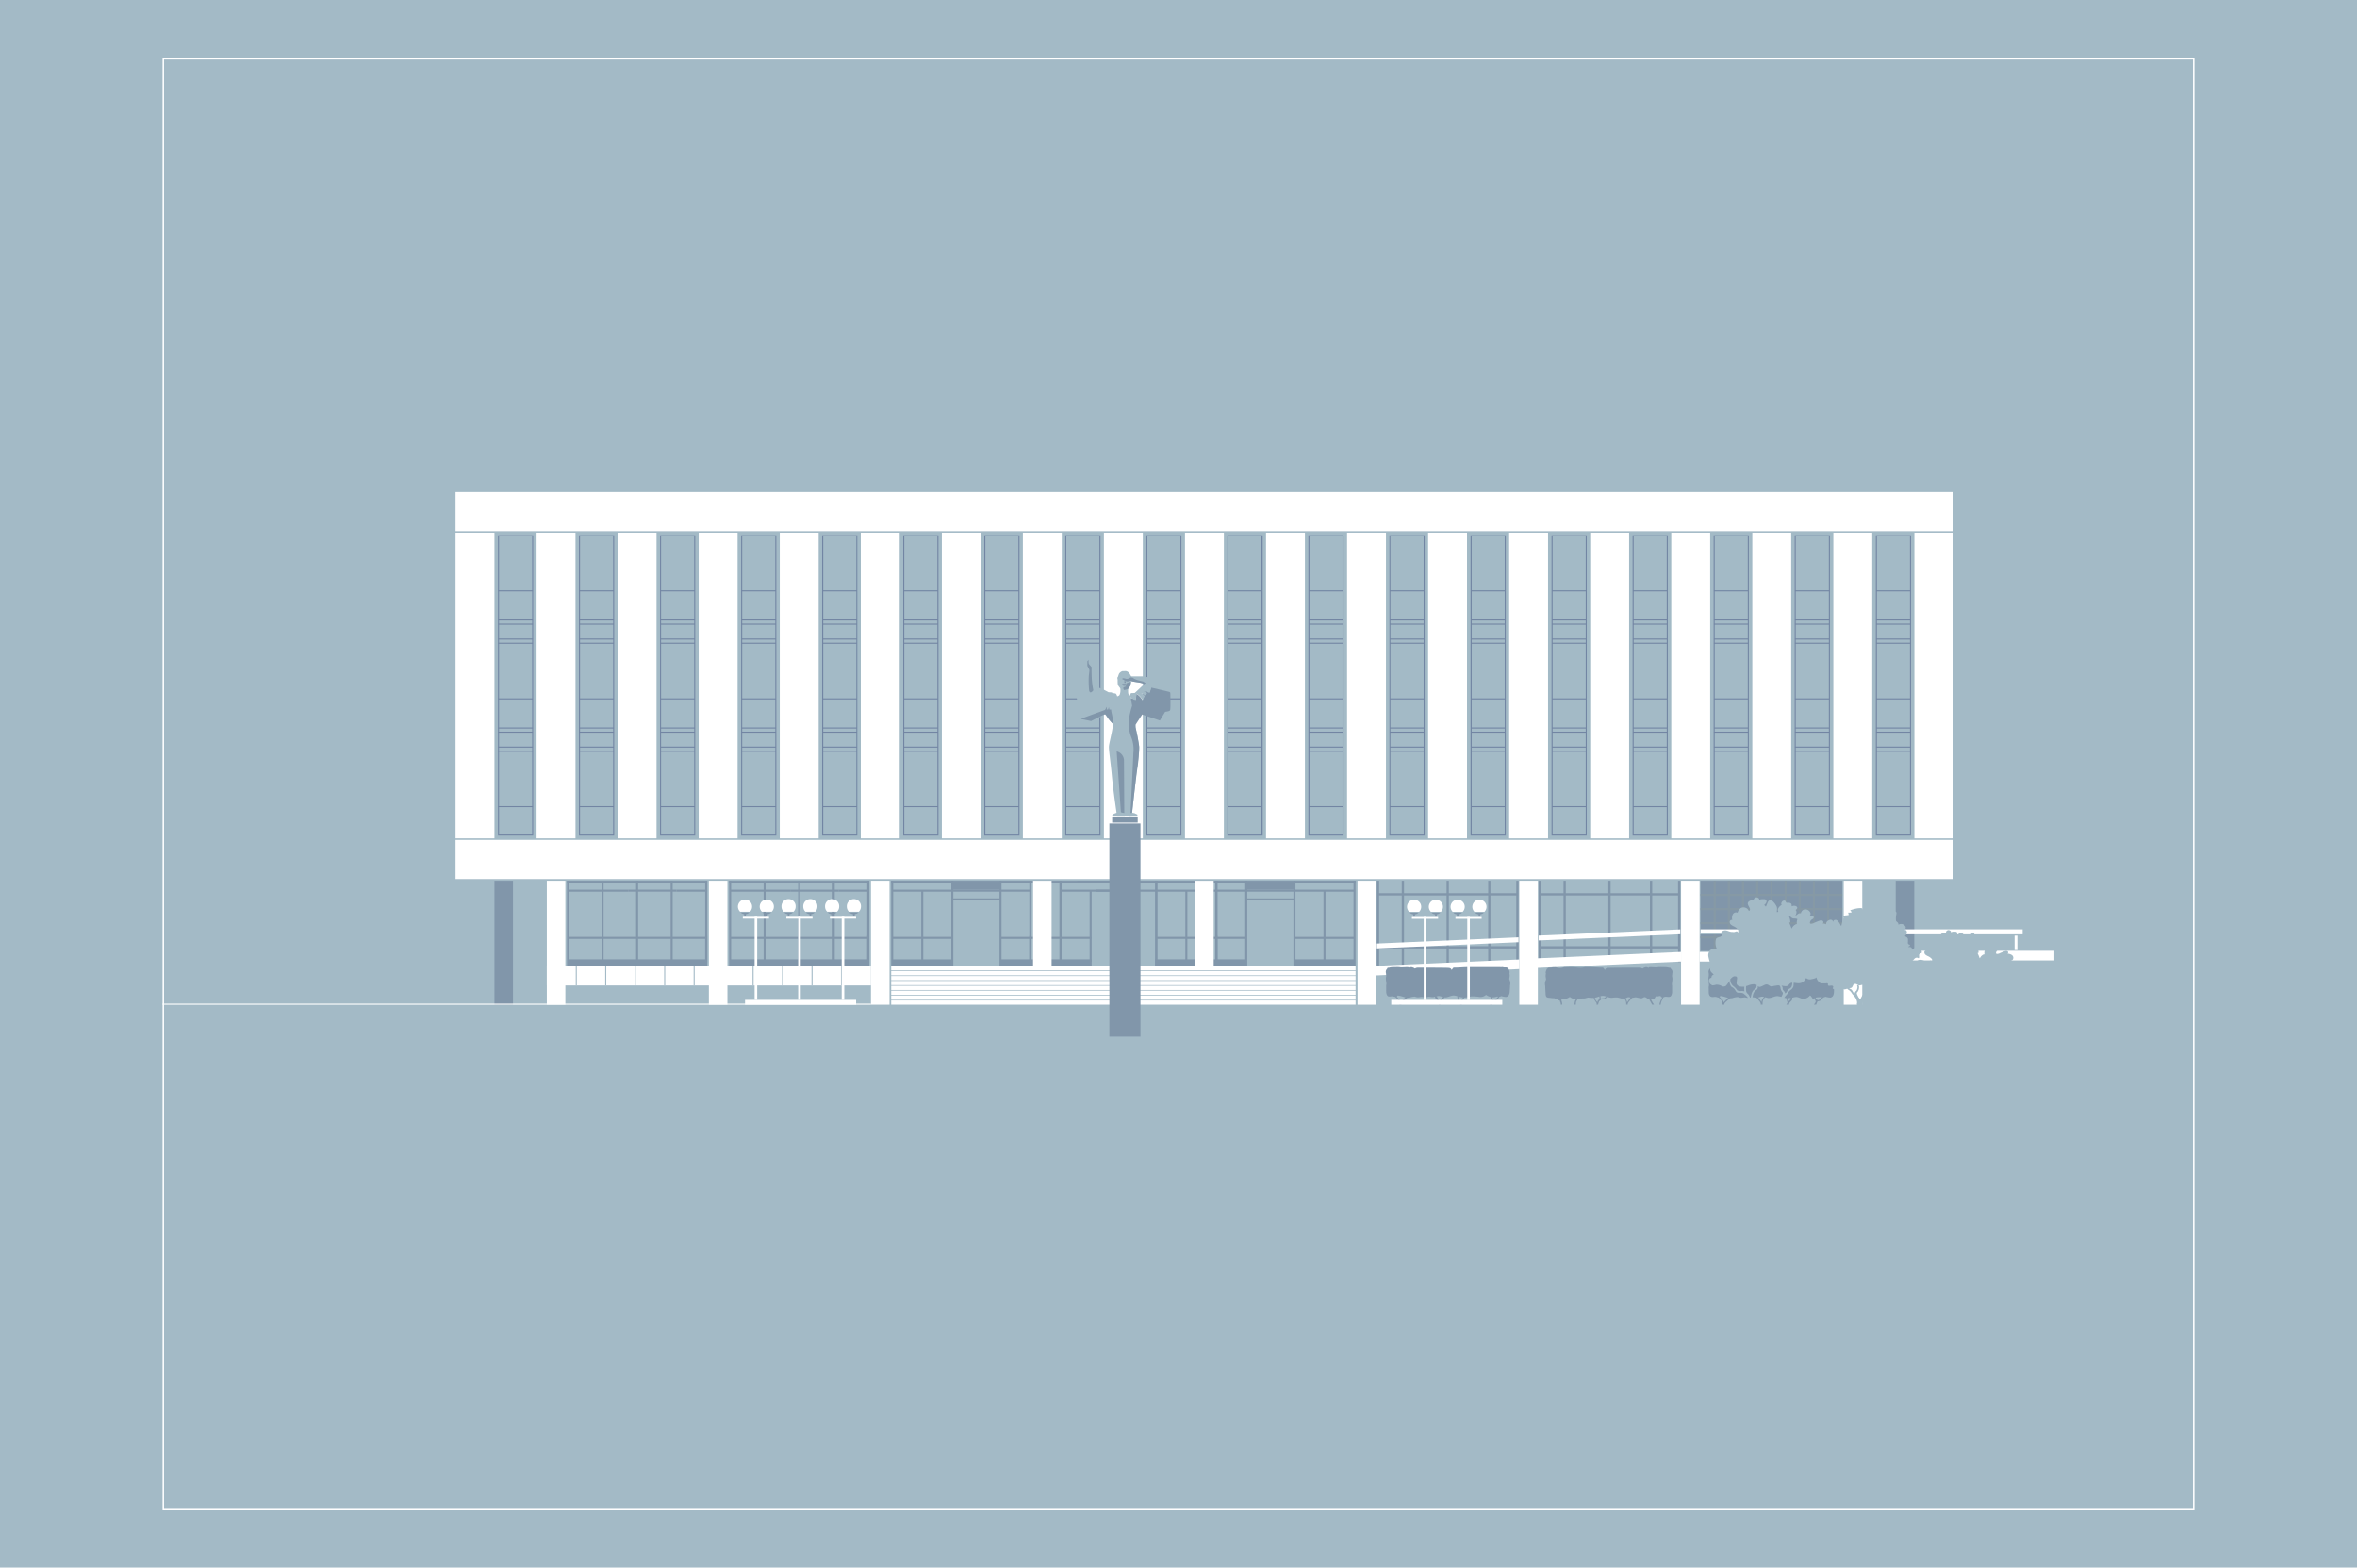 <svg id="Layer_1" data-name="Layer 1" xmlns="http://www.w3.org/2000/svg" viewBox="0 0 812 540"><defs><style>.cls-1{fill:#a3bac6;}.cls-2{fill:#fff;}.cls-3{fill:#8196aa;}.cls-4{fill:#8699a5;}.cls-5{fill:#7285a3;}</style></defs><rect class="cls-1" width="812" height="540"/><rect class="cls-1" x="56.25" y="20.25" width="699.5" height="499.5"/><path class="cls-2" d="M755.5,20.5v499H56.5V20.5h699m.5-.5H56V520H756V20Z"/><rect class="cls-1" x="204.03" y="321.15" width="0.77" height="0.77"/><rect class="cls-3" x="170.33" y="303.39" width="6.39" height="42.7"/><rect class="cls-3" x="653.08" y="303.39" width="6.39" height="23.88"/><rect class="cls-3" x="354.61" y="322.35" width="0.7" height="9.16"/><rect class="cls-3" x="317.36" y="306.74" width="0.7" height="24.61"/><rect class="cls-3" x="330.81" y="279.59" width="0.7" height="48.3" transform="translate(27.42 634.9) rotate(-90)"/><rect class="cls-3" x="349.64" y="301.5" width="0.7" height="10.64" transform="translate(43.17 656.81) rotate(-90)"/><rect class="cls-3" x="349.46" y="317.93" width="0.7" height="10.29" transform="translate(26.74 672.89) rotate(-90)"/><rect class="cls-3" x="317.33" y="312.75" width="0.7" height="20.64" transform="translate(-5.39 640.75) rotate(-90)"/><rect class="cls-3" x="317.36" y="296.46" width="0.7" height="20.71" transform="translate(10.89 624.53) rotate(-90)"/><rect class="cls-3" x="336.02" y="301.52" width="0.7" height="16.6" transform="translate(26.55 646.18) rotate(-90)"/><rect class="cls-3" x="336.02" y="298.52" width="0.7" height="16.6" transform="translate(29.55 643.19) rotate(-90)"/><rect class="cls-3" x="335.08" y="296.88" width="2.57" height="16.6" transform="translate(31.19 641.55) rotate(-90)"/><rect class="cls-3" x="348.8" y="326.33" width="2.38" height="10.64" transform="translate(18.34 681.64) rotate(-90)"/><rect class="cls-3" x="316.52" y="321.3" width="2.38" height="20.71" transform="translate(-13.94 649.37) rotate(-90)"/><rect class="cls-3" x="354.61" y="303.39" width="0.7" height="29.43"/><rect class="cls-3" x="344.32" y="303.39" width="0.7" height="29.43"/><rect class="cls-3" x="327.72" y="303.39" width="0.7" height="29.43"/><rect class="cls-3" x="307.01" y="303.39" width="0.7" height="29.43"/><rect class="cls-3" x="298.76" y="322.35" width="0.7" height="9.16"/><rect class="cls-3" x="263.06" y="303.74" width="0.7" height="27.6"/><rect class="cls-3" x="274.96" y="279.59" width="0.7" height="48.3" transform="translate(-28.43 579.06) rotate(-90)"/><rect class="cls-3" x="293.79" y="301.5" width="0.7" height="10.64" transform="translate(-12.67 600.96) rotate(-90)"/><rect class="cls-3" x="274.96" y="299.27" width="0.7" height="47.6" transform="translate(-47.76 598.39) rotate(-90)"/><rect class="cls-3" x="261.52" y="296.46" width="0.7" height="20.71" transform="translate(-44.95 568.69) rotate(-90)"/><rect class="cls-3" x="280.17" y="298.52" width="0.7" height="16.6" transform="translate(-26.29 587.34) rotate(-90)"/><rect class="cls-3" x="274.13" y="307.85" width="2.38" height="47.6" transform="translate(-56.34 606.97) rotate(-90)"/><rect class="cls-3" x="298.76" y="303.39" width="0.7" height="29.43"/><rect class="cls-3" x="286.86" y="303.39" width="0.7" height="29.43"/><rect class="cls-3" x="274.96" y="303.39" width="0.7" height="29.43"/><rect class="cls-3" x="251.17" y="303.39" width="0.7" height="29.43"/><rect class="cls-3" x="242.93" y="322.35" width="0.7" height="9.16"/><rect class="cls-3" x="207.23" y="303.74" width="0.7" height="27.6"/><rect class="cls-3" x="219.13" y="279.59" width="0.7" height="48.3" transform="translate(-84.27 523.22) rotate(-90)"/><rect class="cls-3" x="237.96" y="301.5" width="0.7" height="10.64" transform="translate(-68.51 545.13) rotate(-90)"/><rect class="cls-3" x="219.13" y="299.27" width="0.7" height="47.6" transform="translate(-103.59 542.55) rotate(-90)"/><rect class="cls-3" x="205.68" y="296.46" width="0.7" height="20.71" transform="translate(-100.79 512.85) rotate(-90)"/><rect class="cls-3" x="224.34" y="298.52" width="0.7" height="16.6" transform="translate(-82.13 531.5) rotate(-90)"/><rect class="cls-3" x="218.29" y="307.85" width="2.38" height="47.6" transform="translate(-112.18 551.13) rotate(-90)"/><rect class="cls-3" x="242.93" y="303.39" width="0.7" height="29.43"/><rect class="cls-3" x="231.03" y="303.39" width="0.7" height="29.43"/><rect class="cls-3" x="219.13" y="303.39" width="0.7" height="29.43"/><rect class="cls-3" x="195.33" y="303.39" width="0.7" height="29.43"/><rect class="cls-3" x="418.7" y="322.35" width="0.7" height="9.16" transform="translate(838.1 653.85) rotate(-180)"/><rect class="cls-3" x="455.94" y="306.74" width="0.7" height="24.61" transform="translate(912.59 638.09) rotate(-180)"/><rect class="cls-3" x="442.5" y="279.59" width="0.7" height="48.3" transform="translate(139.1 746.59) rotate(-90)"/><rect class="cls-3" x="423.67" y="301.5" width="0.7" height="10.64" transform="translate(117.2 730.84) rotate(-90)"/><rect class="cls-3" x="423.84" y="317.93" width="0.7" height="10.29" transform="translate(101.12 747.26) rotate(-90)"/><rect class="cls-3" x="455.97" y="312.75" width="0.7" height="20.64" transform="translate(133.25 779.4) rotate(-90)"/><rect class="cls-3" x="455.94" y="296.46" width="0.7" height="20.71" transform="translate(149.48 763.11) rotate(-90)"/><rect class="cls-3" x="437.29" y="301.52" width="0.7" height="16.6" transform="translate(127.82 747.46) rotate(-90)"/><rect class="cls-3" x="437.29" y="298.52" width="0.7" height="16.6" transform="translate(130.82 744.46) rotate(-90)"/><rect class="cls-3" x="436.35" y="296.88" width="2.57" height="16.6" transform="translate(132.46 742.82) rotate(-90)"/><rect class="cls-3" x="422.83" y="326.33" width="2.38" height="10.64" transform="translate(92.36 755.67) rotate(-90)"/><rect class="cls-3" x="455.11" y="321.3" width="2.38" height="20.71" transform="translate(124.64 787.95) rotate(-90)"/><rect class="cls-3" x="418.7" y="303.39" width="0.7" height="29.43"/><rect class="cls-3" x="428.99" y="303.39" width="0.7" height="29.43"/><rect class="cls-3" x="445.59" y="303.39" width="0.7" height="29.43"/><rect class="cls-3" x="466.3" y="303.39" width="0.7" height="29.43"/><rect class="cls-3" x="373.44" y="284.91" width="0.7" height="37.66" transform="translate(70.05 677.53) rotate(-90)"/><rect class="cls-3" x="359.8" y="317.91" width="0.7" height="10.32" transform="translate(37.08 683.22) rotate(-90)"/><rect class="cls-3" x="364.33" y="321.09" width="2.38" height="21.12" transform="translate(33.87 697.17) rotate(-90)"/><rect class="cls-3" x="365.02" y="303.39" width="0.7" height="29.43"/><rect class="cls-3" x="375.38" y="306.74" width="0.7" height="24.61"/><rect class="cls-3" x="370.3" y="317.8" width="0.7" height="10.54" transform="translate(47.58 693.72) rotate(-90)"/><rect class="cls-3" x="375.38" y="296.46" width="0.7" height="20.71" transform="translate(68.91 682.55) rotate(-90)"/><rect class="cls-3" x="365.02" y="303.39" width="0.7" height="29.43"/><rect class="cls-3" x="408.34" y="306.74" width="0.7" height="24.61" transform="translate(817.39 638.09) rotate(-180)"/><rect class="cls-3" x="394.9" y="279.59" width="0.7" height="48.3" transform="translate(91.51 698.99) rotate(-90)"/><rect class="cls-3" x="408.38" y="312.75" width="0.7" height="20.64" transform="translate(85.65 731.8) rotate(-90)"/><rect class="cls-3" x="408.34" y="296.46" width="0.7" height="20.71" transform="translate(101.88 715.51) rotate(-90)"/><rect class="cls-3" x="407.33" y="321.13" width="2.38" height="21.06" transform="translate(76.87 740.17) rotate(-90)"/><rect class="cls-3" x="397.99" y="303.39" width="0.7" height="29.43"/><rect class="cls-3" x="418.7" y="303.39" width="0.7" height="29.43"/><rect class="cls-3" x="387.64" y="296.46" width="0.7" height="20.71" transform="translate(81.17 694.81) rotate(-90)"/><rect class="cls-3" x="397.99" y="303.39" width="0.7" height="29.43"/><rect class="cls-3" x="585.83" y="303.39" width="48.85" height="24.21"/><rect class="cls-4" x="585.83" y="322.53" width="48.85" height="0.72"/><rect class="cls-4" x="585.83" y="317.65" width="48.85" height="0.72"/><rect class="cls-4" x="585.83" y="312.78" width="48.85" height="0.72"/><rect class="cls-4" x="585.83" y="307.91" width="48.85" height="0.72"/><rect class="cls-4" x="590.36" y="303.39" width="0.72" height="24.21"/><rect class="cls-4" x="595.24" y="303.39" width="0.72" height="24.21"/><rect class="cls-4" x="600.13" y="303.39" width="0.72" height="24.21"/><rect class="cls-4" x="605.01" y="303.39" width="0.72" height="24.21"/><rect class="cls-4" x="609.9" y="303.39" width="0.72" height="24.21"/><rect class="cls-4" x="614.78" y="303.39" width="0.72" height="24.21"/><rect class="cls-4" x="619.67" y="303.39" width="0.72" height="24.21"/><rect class="cls-4" x="624.55" y="303.39" width="0.72" height="24.21"/><rect class="cls-4" x="629.44" y="303.39" width="0.72" height="24.21"/><rect class="cls-3" x="482.91" y="303.39" width="0.78" height="29.18"/><rect class="cls-3" x="474.34" y="303.39" width="0.78" height="29.18"/><rect class="cls-3" x="498.35" y="303.39" width="0.78" height="29.18" transform="translate(997.48 635.96) rotate(180)"/><rect class="cls-3" x="512.69" y="303.39" width="0.78" height="29.18" transform="translate(1026.16 635.96) rotate(180)"/><rect class="cls-3" x="522.36" y="303.39" width="0.78" height="29.18" transform="translate(1045.5 635.96) rotate(180)"/><rect class="cls-3" x="474.75" y="325.93" width="48.2" height="0.78"/><rect class="cls-3" x="474.75" y="307.68" width="48.2" height="0.78"/><rect class="cls-3" x="538.64" y="303.39" width="0.78" height="28.5"/><rect class="cls-3" x="530.06" y="303.39" width="0.78" height="29.18"/><rect class="cls-3" x="554.07" y="303.39" width="0.78" height="28.01" transform="translate(1108.93 634.79) rotate(180)"/><rect class="cls-3" x="568.42" y="303.39" width="0.78" height="28.01" transform="translate(1137.61 634.79) rotate(180)"/><rect class="cls-3" x="578.08" y="303.39" width="0.78" height="28.01" transform="translate(1156.95 634.79) rotate(180)"/><rect class="cls-3" x="530.48" y="325.93" width="48.2" height="0.78"/><rect class="cls-3" x="530.48" y="307.68" width="48.2" height="0.78"/><rect class="cls-2" x="156.93" y="289.32" width="515.99" height="13.48"/><rect class="cls-2" x="156.93" y="169.5" width="515.99" height="13.48"/><rect class="cls-2" x="411.73" y="303.39" width="6.39" height="29.43"/><rect class="cls-2" x="380.3" y="183.5" width="13.4" height="105.3"/><rect class="cls-2" x="408.23" y="183.5" width="13.4" height="105.3"/><rect class="cls-2" x="436.15" y="183.5" width="13.4" height="105.3"/><rect class="cls-2" x="464.07" y="183.5" width="13.4" height="105.3"/><rect class="cls-2" x="491.99" y="183.5" width="13.4" height="105.3"/><rect class="cls-2" x="519.91" y="183.5" width="13.4" height="105.3"/><rect class="cls-2" x="547.84" y="183.5" width="13.4" height="105.3"/><rect class="cls-2" x="575.76" y="183.5" width="13.4" height="105.3"/><rect class="cls-2" x="603.68" y="183.5" width="13.4" height="105.3"/><rect class="cls-2" x="631.6" y="183.5" width="13.4" height="105.3"/><rect class="cls-2" x="659.52" y="183.5" width="13.4" height="105.3"/><rect class="cls-2" x="156.93" y="183.5" width="13.4" height="105.3"/><rect class="cls-2" x="184.85" y="183.5" width="13.4" height="105.3"/><rect class="cls-2" x="212.77" y="183.5" width="13.4" height="105.3"/><rect class="cls-2" x="240.69" y="183.5" width="13.4" height="105.3"/><rect class="cls-2" x="268.62" y="183.5" width="13.4" height="105.3"/><rect class="cls-2" x="296.54" y="183.5" width="13.4" height="105.3"/><rect class="cls-2" x="324.46" y="183.5" width="13.4" height="105.3"/><rect class="cls-2" x="352.38" y="183.5" width="13.4" height="105.3"/><rect class="cls-2" x="355.89" y="303.39" width="6.39" height="29.43"/><rect class="cls-2" x="635.17" y="303.39" width="6.39" height="42.7"/><rect class="cls-2" x="579.13" y="303.39" width="6.39" height="42.7"/><rect class="cls-2" x="523.41" y="303.39" width="6.39" height="42.7"/><rect class="cls-2" x="467.67" y="303.39" width="6.39" height="42.7"/><rect class="cls-2" x="188.37" y="332.84" width="111.67" height="6.62"/><rect class="cls-2" x="641.5" y="327.52" width="66.22" height="3.31"/><rect class="cls-2" x="56" y="345.74" width="244.04" height="0.36"/><rect class="cls-1" x="198.34" y="332.84" width="0.36" height="6.62"/><rect class="cls-1" x="208.49" y="332.84" width="0.36" height="6.62"/><rect class="cls-1" x="218.65" y="332.84" width="0.36" height="6.62"/><rect class="cls-1" x="228.8" y="332.84" width="0.36" height="6.62"/><rect class="cls-1" x="238.95" y="332.84" width="0.36" height="6.62"/><rect class="cls-1" x="249.1" y="332.84" width="0.36" height="6.62"/><rect class="cls-1" x="259.25" y="332.84" width="0.36" height="6.62"/><rect class="cls-1" x="269.41" y="332.84" width="0.36" height="6.62"/><rect class="cls-1" x="279.56" y="332.84" width="0.36" height="6.62"/><rect class="cls-1" x="289.71" y="332.84" width="0.36" height="6.62"/><path class="cls-5" d="M211.22,184.75V287.48H199.81V184.75h11.41m.36-.36H199.45V287.84h12.13V184.39Z"/><rect class="cls-5" x="199.55" y="203.37" width="11.9" height="0.36"/><rect class="cls-5" x="199.55" y="213.4" width="11.9" height="0.36"/><rect class="cls-5" x="199.55" y="214.84" width="11.9" height="0.36"/><rect class="cls-5" x="199.55" y="219.97" width="11.9" height="0.36"/><rect class="cls-5" x="199.55" y="221.41" width="11.9" height="0.36"/><rect class="cls-5" x="199.55" y="240.57" width="11.9" height="0.36"/><rect class="cls-5" x="199.55" y="250.6" width="11.9" height="0.36"/><rect class="cls-5" x="199.55" y="252.04" width="11.9" height="0.36"/><rect class="cls-5" x="199.55" y="257.17" width="11.9" height="0.36"/><rect class="cls-5" x="199.55" y="258.61" width="11.9" height="0.36"/><rect class="cls-5" x="199.55" y="277.69" width="11.9" height="0.36"/><path class="cls-5" d="M239.14,184.75V287.48H227.73V184.75h11.41m.36-.36H227.38V287.84H239.5V184.39Z"/><rect class="cls-5" x="227.48" y="203.37" width="11.9" height="0.36"/><rect class="cls-5" x="227.48" y="213.4" width="11.9" height="0.36"/><rect class="cls-5" x="227.48" y="214.84" width="11.9" height="0.36"/><rect class="cls-5" x="227.48" y="219.97" width="11.9" height="0.36"/><rect class="cls-5" x="227.48" y="221.41" width="11.9" height="0.36"/><rect class="cls-5" x="227.48" y="240.57" width="11.9" height="0.36"/><rect class="cls-5" x="227.48" y="250.6" width="11.9" height="0.36"/><rect class="cls-5" x="227.48" y="252.04" width="11.9" height="0.36"/><rect class="cls-5" x="227.48" y="257.17" width="11.9" height="0.36"/><rect class="cls-5" x="227.48" y="258.61" width="11.9" height="0.36"/><rect class="cls-5" x="227.48" y="277.69" width="11.9" height="0.36"/><path class="cls-5" d="M267.08,184.75V287.48h-11.4V184.75h11.4m.36-.36H255.32V287.84h12.12V184.39Z"/><rect class="cls-5" x="255.42" y="203.37" width="11.9" height="0.36"/><rect class="cls-5" x="255.42" y="213.4" width="11.9" height="0.36"/><rect class="cls-5" x="255.42" y="214.84" width="11.9" height="0.36"/><rect class="cls-5" x="255.42" y="219.97" width="11.9" height="0.36"/><rect class="cls-5" x="255.42" y="221.41" width="11.9" height="0.36"/><rect class="cls-5" x="255.42" y="240.57" width="11.9" height="0.36"/><rect class="cls-5" x="255.42" y="250.6" width="11.9" height="0.36"/><rect class="cls-5" x="255.42" y="252.04" width="11.9" height="0.36"/><rect class="cls-5" x="255.42" y="257.17" width="11.9" height="0.36"/><rect class="cls-5" x="255.42" y="258.61" width="11.9" height="0.36"/><rect class="cls-5" x="255.42" y="277.69" width="11.9" height="0.36"/><path class="cls-5" d="M295,184.75V287.48h-11.4V184.75H295m.36-.36H283.22V287.84h12.12V184.39Z"/><rect class="cls-5" x="283.32" y="203.37" width="11.9" height="0.36"/><rect class="cls-5" x="283.32" y="213.4" width="11.9" height="0.36"/><rect class="cls-5" x="283.32" y="214.84" width="11.9" height="0.36"/><rect class="cls-5" x="283.32" y="219.97" width="11.9" height="0.36"/><rect class="cls-5" x="283.32" y="221.41" width="11.9" height="0.36"/><rect class="cls-5" x="283.32" y="240.57" width="11.9" height="0.36"/><rect class="cls-5" x="283.32" y="250.6" width="11.9" height="0.36"/><rect class="cls-5" x="283.32" y="252.04" width="11.9" height="0.36"/><rect class="cls-5" x="283.32" y="257.17" width="11.9" height="0.36"/><rect class="cls-5" x="283.32" y="258.61" width="11.9" height="0.36"/><rect class="cls-5" x="283.32" y="277.69" width="11.9" height="0.36"/><path class="cls-5" d="M322.93,184.75V287.48H311.52V184.75h11.41m.36-.36H311.16V287.84h12.13V184.39Z"/><rect class="cls-5" x="311.26" y="203.37" width="11.9" height="0.36"/><rect class="cls-5" x="311.26" y="213.4" width="11.9" height="0.36"/><rect class="cls-5" x="311.26" y="214.84" width="11.9" height="0.36"/><rect class="cls-5" x="311.26" y="219.97" width="11.9" height="0.36"/><rect class="cls-5" x="311.26" y="221.41" width="11.9" height="0.36"/><rect class="cls-5" x="311.26" y="240.57" width="11.9" height="0.36"/><rect class="cls-5" x="311.26" y="250.6" width="11.9" height="0.36"/><rect class="cls-5" x="311.26" y="252.04" width="11.9" height="0.36"/><rect class="cls-5" x="311.26" y="257.17" width="11.9" height="0.36"/><rect class="cls-5" x="311.26" y="258.61" width="11.9" height="0.36"/><rect class="cls-5" x="311.26" y="277.69" width="11.9" height="0.36"/><path class="cls-5" d="M350.85,184.75V287.48h-11.4V184.75h11.4m.36-.36H339.09V287.84h12.12V184.39Z"/><rect class="cls-5" x="339.19" y="203.37" width="11.9" height="0.36"/><rect class="cls-5" x="339.19" y="213.4" width="11.9" height="0.36"/><rect class="cls-5" x="339.19" y="214.84" width="11.9" height="0.36"/><rect class="cls-5" x="339.19" y="219.97" width="11.9" height="0.36"/><rect class="cls-5" x="339.19" y="221.41" width="11.9" height="0.36"/><rect class="cls-5" x="339.19" y="240.57" width="11.9" height="0.36"/><rect class="cls-5" x="339.19" y="250.6" width="11.9" height="0.36"/><rect class="cls-5" x="339.19" y="252.04" width="11.9" height="0.36"/><rect class="cls-5" x="339.19" y="257.17" width="11.9" height="0.36"/><rect class="cls-5" x="339.19" y="258.61" width="11.9" height="0.36"/><rect class="cls-5" x="339.19" y="277.69" width="11.9" height="0.36"/><path class="cls-5" d="M378.75,184.75V287.48H367.34V184.75h11.41m.36-.36H367V287.84h12.12V184.39Z"/><rect class="cls-5" x="367.09" y="203.37" width="11.9" height="0.36"/><rect class="cls-5" x="367.09" y="213.4" width="11.9" height="0.36"/><rect class="cls-5" x="367.09" y="214.84" width="11.9" height="0.36"/><rect class="cls-5" x="367.09" y="219.97" width="11.9" height="0.36"/><rect class="cls-5" x="367.09" y="221.41" width="11.9" height="0.36"/><rect class="cls-5" x="367.09" y="240.57" width="11.9" height="0.36"/><rect class="cls-5" x="367.09" y="250.6" width="11.9" height="0.36"/><rect class="cls-5" x="367.09" y="252.04" width="11.9" height="0.36"/><rect class="cls-5" x="367.09" y="257.17" width="11.9" height="0.36"/><rect class="cls-5" x="367.09" y="258.61" width="11.9" height="0.36"/><rect class="cls-5" x="367.09" y="277.69" width="11.9" height="0.36"/><path class="cls-5" d="M406.67,184.75V287.48h-11.4V184.75h11.4m.36-.36H394.91V287.84H407V184.39Z"/><rect class="cls-5" x="395.01" y="203.37" width="11.9" height="0.36"/><rect class="cls-5" x="395.01" y="213.4" width="11.9" height="0.36"/><rect class="cls-5" x="395.01" y="214.84" width="11.9" height="0.36"/><rect class="cls-5" x="395.01" y="219.97" width="11.9" height="0.36"/><rect class="cls-5" x="395.01" y="221.41" width="11.9" height="0.36"/><rect class="cls-5" x="395.01" y="240.57" width="11.9" height="0.36"/><rect class="cls-5" x="395.01" y="250.6" width="11.9" height="0.36"/><rect class="cls-5" x="395.01" y="252.04" width="11.9" height="0.36"/><rect class="cls-5" x="395.01" y="257.17" width="11.9" height="0.36"/><rect class="cls-5" x="395.01" y="258.61" width="11.9" height="0.36"/><rect class="cls-5" x="395.01" y="277.69" width="11.9" height="0.36"/><path class="cls-5" d="M434.59,184.75V287.48h-11.4V184.75h11.4m.36-.36H422.83V287.84H435V184.39Z"/><rect class="cls-5" x="422.93" y="203.37" width="11.9" height="0.36"/><rect class="cls-5" x="422.93" y="213.4" width="11.9" height="0.36"/><rect class="cls-5" x="422.93" y="214.84" width="11.9" height="0.36"/><rect class="cls-5" x="422.93" y="219.97" width="11.9" height="0.36"/><rect class="cls-5" x="422.93" y="221.41" width="11.9" height="0.36"/><rect class="cls-5" x="422.93" y="240.57" width="11.9" height="0.36"/><rect class="cls-5" x="422.93" y="250.6" width="11.9" height="0.36"/><rect class="cls-5" x="422.93" y="252.04" width="11.9" height="0.36"/><rect class="cls-5" x="422.93" y="257.17" width="11.9" height="0.36"/><rect class="cls-5" x="422.93" y="258.61" width="11.9" height="0.36"/><rect class="cls-5" x="422.93" y="277.69" width="11.9" height="0.36"/><path class="cls-5" d="M462.51,184.75V287.48h-11.4V184.75h11.4m.36-.36H450.75V287.84h12.12V184.39Z"/><rect class="cls-5" x="450.85" y="203.37" width="11.9" height="0.36"/><rect class="cls-5" x="450.85" y="213.4" width="11.9" height="0.36"/><rect class="cls-5" x="450.85" y="214.84" width="11.9" height="0.36"/><rect class="cls-5" x="450.85" y="219.97" width="11.9" height="0.36"/><rect class="cls-5" x="450.85" y="221.41" width="11.9" height="0.36"/><rect class="cls-5" x="450.85" y="240.57" width="11.9" height="0.36"/><rect class="cls-5" x="450.85" y="250.6" width="11.9" height="0.36"/><rect class="cls-5" x="450.85" y="252.04" width="11.9" height="0.36"/><rect class="cls-5" x="450.85" y="257.17" width="11.9" height="0.36"/><rect class="cls-5" x="450.85" y="258.61" width="11.9" height="0.36"/><rect class="cls-5" x="450.85" y="277.69" width="11.9" height="0.36"/><path class="cls-5" d="M490.44,184.75V287.48H479V184.75h11.41m.36-.36H478.67V287.84H490.8V184.39Z"/><rect class="cls-5" x="478.77" y="203.37" width="11.9" height="0.36"/><rect class="cls-5" x="478.77" y="213.4" width="11.9" height="0.36"/><rect class="cls-5" x="478.77" y="214.84" width="11.9" height="0.36"/><rect class="cls-5" x="478.77" y="219.97" width="11.9" height="0.36"/><rect class="cls-5" x="478.77" y="221.41" width="11.9" height="0.36"/><rect class="cls-5" x="478.77" y="240.57" width="11.9" height="0.36"/><rect class="cls-5" x="478.77" y="250.6" width="11.9" height="0.36"/><rect class="cls-5" x="478.77" y="252.04" width="11.9" height="0.36"/><rect class="cls-5" x="478.77" y="257.17" width="11.9" height="0.36"/><rect class="cls-5" x="478.77" y="258.61" width="11.9" height="0.36"/><rect class="cls-5" x="478.77" y="277.69" width="11.9" height="0.36"/><path class="cls-5" d="M518.38,184.75V287.48H507V184.75h11.4m.36-.36H506.62V287.84h12.12V184.39Z"/><rect class="cls-5" x="506.72" y="203.37" width="11.9" height="0.36"/><rect class="cls-5" x="506.72" y="213.4" width="11.9" height="0.36"/><rect class="cls-5" x="506.72" y="214.84" width="11.9" height="0.36"/><rect class="cls-5" x="506.72" y="219.97" width="11.9" height="0.36"/><rect class="cls-5" x="506.72" y="221.41" width="11.9" height="0.36"/><rect class="cls-5" x="506.72" y="240.57" width="11.9" height="0.36"/><rect class="cls-5" x="506.72" y="250.6" width="11.9" height="0.36"/><rect class="cls-5" x="506.72" y="252.04" width="11.9" height="0.36"/><rect class="cls-5" x="506.72" y="257.17" width="11.9" height="0.36"/><rect class="cls-5" x="506.72" y="258.61" width="11.9" height="0.36"/><rect class="cls-5" x="506.72" y="277.69" width="11.9" height="0.36"/><path class="cls-5" d="M546.28,184.75V287.48h-11.4V184.75h11.4m.36-.36H534.52V287.84h12.12V184.39Z"/><rect class="cls-5" x="534.62" y="203.37" width="11.9" height="0.36"/><rect class="cls-5" x="534.62" y="213.4" width="11.9" height="0.36"/><rect class="cls-5" x="534.62" y="214.84" width="11.9" height="0.36"/><rect class="cls-5" x="534.62" y="219.97" width="11.9" height="0.36"/><rect class="cls-5" x="534.62" y="221.41" width="11.9" height="0.36"/><rect class="cls-5" x="534.62" y="240.57" width="11.9" height="0.36"/><rect class="cls-5" x="534.62" y="250.6" width="11.9" height="0.36"/><rect class="cls-5" x="534.62" y="252.04" width="11.9" height="0.36"/><rect class="cls-5" x="534.62" y="257.17" width="11.9" height="0.36"/><rect class="cls-5" x="534.62" y="258.61" width="11.9" height="0.36"/><rect class="cls-5" x="534.62" y="277.69" width="11.9" height="0.36"/><path class="cls-5" d="M574.2,184.75V287.48H562.8V184.75h11.4m.36-.36H562.44V287.84h12.12V184.39Z"/><rect class="cls-5" x="562.54" y="203.37" width="11.9" height="0.36"/><rect class="cls-5" x="562.54" y="213.4" width="11.9" height="0.36"/><rect class="cls-5" x="562.54" y="214.84" width="11.9" height="0.36"/><rect class="cls-5" x="562.54" y="219.97" width="11.9" height="0.36"/><rect class="cls-5" x="562.54" y="221.41" width="11.9" height="0.36"/><rect class="cls-5" x="562.54" y="240.57" width="11.9" height="0.36"/><rect class="cls-5" x="562.54" y="250.6" width="11.9" height="0.36"/><rect class="cls-5" x="562.54" y="252.04" width="11.9" height="0.36"/><rect class="cls-5" x="562.54" y="257.17" width="11.9" height="0.36"/><rect class="cls-5" x="562.54" y="258.61" width="11.9" height="0.36"/><rect class="cls-5" x="562.54" y="277.69" width="11.9" height="0.36"/><path class="cls-5" d="M602.12,184.75V287.48h-11.4V184.75h11.4m.36-.36H590.36V287.84h12.12V184.39Z"/><rect class="cls-5" x="590.46" y="203.37" width="11.9" height="0.36"/><rect class="cls-5" x="590.46" y="213.4" width="11.9" height="0.36"/><rect class="cls-5" x="590.46" y="214.84" width="11.9" height="0.36"/><rect class="cls-5" x="590.46" y="219.97" width="11.9" height="0.36"/><rect class="cls-5" x="590.46" y="221.41" width="11.9" height="0.36"/><rect class="cls-5" x="590.46" y="240.57" width="11.9" height="0.36"/><rect class="cls-5" x="590.46" y="250.6" width="11.9" height="0.36"/><rect class="cls-5" x="590.46" y="252.04" width="11.9" height="0.36"/><rect class="cls-5" x="590.46" y="257.17" width="11.9" height="0.36"/><rect class="cls-5" x="590.46" y="258.61" width="11.9" height="0.36"/><rect class="cls-5" x="590.46" y="277.69" width="11.9" height="0.36"/><path class="cls-5" d="M630.05,184.75V287.48H618.64V184.75h11.41m.36-.36H618.28V287.84h12.13V184.39Z"/><rect class="cls-5" x="618.38" y="203.37" width="11.9" height="0.36"/><rect class="cls-5" x="618.38" y="213.4" width="11.9" height="0.36"/><rect class="cls-5" x="618.38" y="214.84" width="11.9" height="0.36"/><rect class="cls-5" x="618.38" y="219.97" width="11.9" height="0.36"/><rect class="cls-5" x="618.38" y="221.41" width="11.9" height="0.36"/><rect class="cls-5" x="618.38" y="240.57" width="11.9" height="0.36"/><rect class="cls-5" x="618.38" y="250.6" width="11.9" height="0.36"/><rect class="cls-5" x="618.38" y="252.04" width="11.9" height="0.36"/><rect class="cls-5" x="618.38" y="257.17" width="11.9" height="0.36"/><rect class="cls-5" x="618.38" y="258.61" width="11.9" height="0.36"/><rect class="cls-5" x="618.38" y="277.69" width="11.9" height="0.36"/><path class="cls-5" d="M658,184.75V287.48h-11.4V184.75H658m.36-.36H646.23V287.84h12.12V184.39Z"/><rect class="cls-5" x="646.33" y="203.37" width="11.9" height="0.36"/><rect class="cls-5" x="646.33" y="213.4" width="11.9" height="0.36"/><rect class="cls-5" x="646.33" y="214.84" width="11.9" height="0.36"/><rect class="cls-5" x="646.33" y="219.97" width="11.9" height="0.36"/><rect class="cls-5" x="646.33" y="221.41" width="11.9" height="0.36"/><rect class="cls-5" x="646.33" y="240.57" width="11.9" height="0.36"/><rect class="cls-5" x="646.33" y="250.6" width="11.9" height="0.36"/><rect class="cls-5" x="646.33" y="252.04" width="11.9" height="0.36"/><rect class="cls-5" x="646.33" y="257.17" width="11.9" height="0.36"/><rect class="cls-5" x="646.33" y="258.61" width="11.9" height="0.36"/><rect class="cls-5" x="646.33" y="277.69" width="11.9" height="0.36"/><path class="cls-5" d="M183.32,184.75V287.48H171.91V184.75h11.41m.36-.36H171.55V287.84h12.13V184.39Z"/><rect class="cls-5" x="171.65" y="203.37" width="11.9" height="0.36"/><rect class="cls-5" x="171.65" y="213.4" width="11.9" height="0.36"/><rect class="cls-5" x="171.65" y="214.84" width="11.9" height="0.36"/><rect class="cls-5" x="171.65" y="219.97" width="11.9" height="0.36"/><rect class="cls-5" x="171.65" y="221.41" width="11.9" height="0.36"/><rect class="cls-5" x="171.65" y="240.57" width="11.9" height="0.36"/><rect class="cls-5" x="171.65" y="250.6" width="11.9" height="0.36"/><rect class="cls-5" x="171.65" y="252.04" width="11.9" height="0.36"/><rect class="cls-5" x="171.65" y="257.17" width="11.9" height="0.36"/><rect class="cls-5" x="171.65" y="258.61" width="11.9" height="0.36"/><rect class="cls-5" x="171.65" y="277.69" width="11.9" height="0.36"/><rect class="cls-2" x="300.04" y="303.39" width="6.39" height="42.7"/><rect class="cls-2" x="244.2" y="303.39" width="6.39" height="42.7"/><rect class="cls-2" x="188.37" y="303.39" width="6.39" height="42.7"/><polygon class="cls-2" points="523.41 333.82 474.06 336.01 474.06 332.7 523.41 330.51 523.41 333.82"/><polygon class="cls-2" points="523.14 324.56 474.34 326.69 474.34 325.02 523.14 322.88 523.14 324.56"/><polygon class="cls-2" points="578.87 321.82 530.06 323.95 530.06 322.28 578.87 320.14 578.87 321.82"/><polygon class="cls-2" points="579.16 331.22 529.71 333.41 529.71 330.1 579.16 327.91 579.16 331.22"/><rect class="cls-2" x="585.52" y="327.91" width="49.65" height="3.31"/><rect class="cls-2" x="585.83" y="320.12" width="48.85" height="1.72"/><rect class="cls-2" x="638.89" y="320.12" width="57.92" height="1.72"/><rect class="cls-1" x="585.83" y="321.42" width="48.85" height="0.42"/><rect class="cls-2" x="694.03" y="322.29" width="0.96" height="4.98"/><rect class="cls-2" x="307.01" y="344.63" width="159.99" height="1.45"/><rect class="cls-2" x="307.01" y="342.95" width="159.99" height="1.45"/><rect class="cls-2" x="307.01" y="341.26" width="159.99" height="1.45"/><rect class="cls-2" x="307.01" y="339.58" width="159.99" height="1.45"/><rect class="cls-2" x="307.01" y="337.9" width="159.99" height="1.45"/><rect class="cls-2" x="307.01" y="336.21" width="159.99" height="1.45"/><rect class="cls-2" x="307.01" y="334.53" width="159.99" height="1.45"/><rect class="cls-2" x="307.01" y="332.84" width="159.99" height="1.45"/><rect class="cls-2" x="274.96" y="315.82" width="0.89" height="28.61"/><rect class="cls-2" x="270.89" y="315.82" width="9.02" height="0.63"/><path class="cls-2" d="M274.09,312.3a2.44,2.44,0,1,0-4.87,0,2.41,2.41,0,0,0,.74,1.75h3.39A2.41,2.41,0,0,0,274.09,312.3Z"/><path class="cls-3" d="M273.2,314.29h-3.08a2.21,2.21,0,0,0,1.54.62A2.25,2.25,0,0,0,273.2,314.29Z"/><rect class="cls-3" x="271.37" y="314.75" width="0.58" height="0.92"/><path class="cls-2" d="M281.59,312.3a2.44,2.44,0,1,0-4.87,0,2.41,2.41,0,0,0,.74,1.75h3.39A2.41,2.41,0,0,0,281.59,312.3Z"/><path class="cls-3" d="M280.7,314.29h-3.09a2.24,2.24,0,0,0,3.09,0Z"/><rect class="cls-3" x="278.87" y="314.75" width="0.58" height="0.92"/><rect class="cls-2" x="289.96" y="315.82" width="0.89" height="28.61"/><rect class="cls-2" x="285.89" y="315.82" width="9.02" height="0.63"/><path class="cls-2" d="M289.09,312.3a2.44,2.44,0,1,0-4.87,0,2.41,2.41,0,0,0,.74,1.75h3.39A2.41,2.41,0,0,0,289.09,312.3Z"/><path class="cls-3" d="M288.19,314.29h-3.08a2.25,2.25,0,0,0,1.54.62A2.21,2.21,0,0,0,288.19,314.29Z"/><rect class="cls-3" x="286.37" y="314.75" width="0.58" height="0.92"/><path class="cls-2" d="M296.59,312.3a2.44,2.44,0,1,0-4.87,0,2.41,2.41,0,0,0,.74,1.75h3.39A2.41,2.41,0,0,0,296.59,312.3Z"/><path class="cls-3" d="M295.69,314.29h-3.08a2.25,2.25,0,0,0,1.54.62A2.21,2.21,0,0,0,295.69,314.29Z"/><rect class="cls-3" x="293.87" y="314.75" width="0.58" height="0.92"/><rect class="cls-2" x="259.96" y="315.82" width="0.89" height="28.61"/><rect class="cls-2" x="255.89" y="315.82" width="9.02" height="0.63"/><path class="cls-2" d="M259.09,312.3a2.44,2.44,0,1,0-4.13,1.75h3.39A2.41,2.41,0,0,0,259.09,312.3Z"/><path class="cls-3" d="M258.2,314.29h-3.08a2.22,2.22,0,0,0,3.08,0Z"/><rect class="cls-3" x="256.37" y="314.75" width="0.58" height="0.92"/><path class="cls-2" d="M266.59,312.3a2.44,2.44,0,1,0-4.13,1.75h3.39A2.41,2.41,0,0,0,266.59,312.3Z"/><path class="cls-3" d="M265.7,314.29h-3.08a2.22,2.22,0,0,0,3.08,0Z"/><rect class="cls-3" x="263.87" y="314.75" width="0.58" height="0.92"/><rect class="cls-2" x="256.66" y="344.43" width="38.26" height="1.66"/><path class="cls-3" d="M477.91,333.69a.36.36,0,0,1,0-.11.33.33,0,0,1,.14-.17.56.56,0,0,1,.29-.06h.2a5,5,0,0,1,1.49-.2c3.63-.11.95.21,4.58,0,.32,0,.74,0,.82.3a1.11,1.11,0,0,1,1.06-.24,3.18,3.18,0,0,1,1,.45.93.93,0,0,1,.37-.23,2.3,2.3,0,0,1,.69-.1c1.37,0,9.07,0,10.44.08.45,0,1,.21,1,.62.34.1.39-.49.7-.65a.65.65,0,0,1,.34-.06c1.75,0,3-.18,4.78-.18,1.34,0,3.4,0,4.73,0l6.13,0a6.48,6.48,0,0,0,.88,0c.23,0,.59.13.83.11.42,0,.9-.06,1.09.33.18.12.22.07.29.28.14.4.45,1,.25,1.36l.09.75c0,.64-.15.79-.14,1.43.16.05.07.11.07.11a2.85,2.85,0,0,1,.19,2v0c0,.66-.07,1.32-.12,2a3,3,0,0,1-.27,1.21,1.26,1.26,0,0,1-1,.7,8.19,8.19,0,0,1-1.63-.29,1.85,1.85,0,0,1-1.08.2,1.68,1.68,0,0,1-.32-.09,5.74,5.74,0,0,1-1.41.31,4.62,4.62,0,0,1-2.45-.86,2.84,2.84,0,0,1-2.29.71,17.41,17.41,0,0,0-2.5-.18c-.56,0-1.1.21-1.66.3a6.24,6.24,0,0,1-2.65-.13,7.78,7.78,0,0,0-2-.48c-1.12,0-2.15.79-3.25.64a13.43,13.43,0,0,0-1.92-.47,6.61,6.61,0,0,0-1.09.24,1.54,1.54,0,0,1-.37,0c-.61.37-1.45-.05-2.17.05-.32.05-.62.2-.94.22a8.66,8.66,0,0,1-1.12-.17c-.58-.06-1.16.18-1.73.09-.31,0-.6-.19-.91-.23a6.36,6.36,0,0,0-1.7.35c-1.43.27-2.8-.69-4.25-.69.06.28-.3.5-.62.49a9,9,0,0,1-.9-.21c-.52-.08-1.09.15-1.57,0s-.72-.92-.75-1.49c0-.14,0-.28,0-.41h0a.21.21,0,0,1,0-.19s0,0,0-.08c0-.41,0-.82,0-1.23s0-.44.06-.75-.08-.9-.13-1.35a4.26,4.26,0,0,1,0-1.07,3,3,0,0,0,.08-.51c0-.22-.07-.43-.05-.64l-.06-.38A1.43,1.43,0,0,1,477.91,333.69Z"/><path class="cls-3" d="M631.77,337.6s.09-.07-.08-.12c0-.66.18-.81.15-1.47,0,0-.1-.76-.09-.77.2-.39-.12-1-.25-1.39-.07-.22-.12-.17-.3-.29-.19-.4-.68-.38-1.1-.34a3,3,0,0,1-.62-.11h-.32c-.21,0-.41,0-.62,0l-.21,0a6.8,6.8,0,0,1-1.25.27,4.08,4.08,0,0,1-1.29-.23l-.35-.1-2.75,0-.9.07c-.46,0-.91.09-1.37.12a6.14,6.14,0,0,1-2-.2h-1c-1.78,0-3.07.18-4.85.18a.82.82,0,0,0-.34.06c-.31.17-.36.77-.71.67,0-.42-.56-.6-1-.63-1.39-.1-9.2-.12-10.58-.08a1.88,1.88,0,0,0-.71.1,1.14,1.14,0,0,0-.38.23,3.15,3.15,0,0,0-1-.46,1.12,1.12,0,0,0-1.07.25c-.08-.3-.51-.33-.84-.31-3.67.24-.95-.09-4.64,0a5,5,0,0,0-1.5.2h-.2a.58.58,0,0,0-.3.06.4.4,0,0,0-.14.18,1.17,1.17,0,0,0,0,.11,1.47,1.47,0,0,0-.54,1.43l.06.39c0,.21,0,.44,0,.66a4.67,4.67,0,0,1-.08.52,4.05,4.05,0,0,0,0,1.1c0,.46.1.93.13,1.39s0,.45-.06.77,0,.84,0,1.25c0,0,0,.06,0,.09a.24.24,0,0,0,0,.19h0c0,.14,0,.28,0,.42,0,.6.18,1.3.76,1.53s1.06,0,1.59.05c.31,0,.6.2.92.21s.69-.21.62-.5c1.47,0,2.87,1,4.31.71a6.14,6.14,0,0,1,1.72-.36c.32,0,.61.18.92.23.58.09,1.18-.15,1.76-.09a6.28,6.28,0,0,0,1.14.17c.32,0,.62-.17,1-.22.74-.11,1.59.33,2.2,0a1.54,1.54,0,0,0,.37,0,7.12,7.12,0,0,1,1.11-.25,12.25,12.25,0,0,1,1.94.49c1.13.15,2.17-.66,3.3-.66a7.62,7.62,0,0,1,2,.49,6.27,6.27,0,0,0,2.69.14c.56-.1,1.11-.27,1.68-.32.85-.07,1.74.63,2.59.67a3.11,3.11,0,0,0,2.27-1.21c.76.45.81,1.65,1.49,1.05s2-.35,2.42-.48a1.68,1.68,0,0,0,.32.09,1.93,1.93,0,0,0,1.1-.21,7.84,7.84,0,0,0,1.65.3,1.27,1.27,0,0,0,1-.72,3.29,3.29,0,0,0,.27-1.24c0-.67.09-1.35.12-2l0-.05A3,3,0,0,0,631.77,337.6Z"/><path class="cls-3" d="M575.6,333.69s0-.07,0-.11a.41.41,0,0,0-.15-.17.58.58,0,0,0-.3-.06h-.2a5.16,5.16,0,0,0-1.52-.2c-3.73-.11-1,.21-4.69,0-.33,0-.77,0-.85.3a1.18,1.18,0,0,0-1.08-.25,3.09,3.09,0,0,0-1,.46,1.26,1.26,0,0,0-.39-.23,2.39,2.39,0,0,0-.71-.1c-1.4,0-9.28,0-10.68.08-.46,0-1.06.21-1,.63-.35.1-.4-.5-.72-.66a.66.66,0,0,0-.34-.06c-1.8,0-3.1-.19-4.9-.18h-1a6,6,0,0,1-2.07.19c-.46,0-.92-.07-1.38-.11l-.92-.07-2.77,0-.36.1a4.06,4.06,0,0,1-1.29.22,6.09,6.09,0,0,1-1.27-.26l-.22,0-.62,0h-.32a3.13,3.13,0,0,1-.62.11c-.44,0-.92-.06-1.12.34-.19.11-.23.06-.3.28-.14.4-.46,1-.25,1.37,0,0-.1.75-.09.76,0,.65.14.8.14,1.45-.16,0-.07.11-.07.11a2.86,2.86,0,0,0-.2,2v0c0,.67.07,1.92.13,2.58a2.34,2.34,0,0,0,.2,1.08c.2.37.85.43,1.32.44a7.39,7.39,0,0,0,1.48.12c.35.16.65.46,1,.4.11,0,.62.4.73.36.47.13.62-.35,1.11-.33a4.82,4.82,0,0,0,2.51-.88,2.9,2.9,0,0,0,2.34.72,18.5,18.5,0,0,1,2.57-.18c.57,0,1.13-.37,1.7-.28a6.35,6.35,0,0,0,2.71-.14,8.15,8.15,0,0,1,2-.48c1.15,0,2.2.8,3.33.65a9,9,0,0,1,1.79-.08,8.81,8.81,0,0,1,1.22.33,7,7,0,0,0,.8,0c.62.38,1.13-.54,1.88-.43.33,0,.63.19,1,.22a7.31,7.31,0,0,0,1.14-.18c.6-.05,1.69.42,2.28.33.32-.05.6-.35.92-.39.59-.06.84.52,1.42.63a3,3,0,0,0,1.45.13,1.15,1.15,0,0,1,.48-.29c.09,0,.27-.08.33-.37,0-.05.05-.08.09-.12a.87.87,0,0,1,.85-.23,3.32,3.32,0,0,1,1-.17c-.07.28.3.51.62.5s.62-.17.93-.22c.54-.07,1.11.16,1.61,0s.73-.92.77-1.51c0-.14,0-.27,0-.41h0c.05-.05,0-.12,0-.19s0-.06,0-.09c0-.41,0-.82,0-1.23s0-.45-.06-.76c0-.46.09-.92.13-1.37a3.91,3.91,0,0,0,0-1.08,3,3,0,0,1-.08-.52c0-.22.06-.44.05-.65l.06-.38A1.45,1.45,0,0,0,575.6,333.69Z"/><path class="cls-3" d="M624.88,346.07h.81l.46-1.14a2.71,2.71,0,0,0,.88-.2c.52-.19,1.34-1.53,1.34-1.53H628s-1,.95-1.3,1.2-.72,0-1-.18-.2-1-.2-1h-.29a2.67,2.67,0,0,0,.23,1.53C625.71,345.05,625.22,345.69,624.88,346.07Z"/><path class="cls-3" d="M606.58,345.85c0,.07,0,.15,0,.22h.64v-.64a2.64,2.64,0,0,1,.51-1.49c.53-.68.87-1.14.87-1.14l-.38-.09s-.66.91-1,1.36a2.35,2.35,0,0,0-.37,1.09l-1.58-2.24-.68.15,1.69,2S606.61,345.59,606.58,345.85Z"/><path class="cls-3" d="M592.72,344.25a1.81,1.81,0,0,1,.59,1.27v.55h.74a1.37,1.37,0,0,0,0-.19c0-.22.36-.63.36-.63l2-1.74-.78-.13-1.83,1.91a1.62,1.62,0,0,0-.43-.93c-.4-.38-1.16-1.16-1.16-1.16l-.43.08S592.11,343.67,592.72,344.25Z"/><path class="cls-3" d="M569.15,346.07h.68a11.64,11.64,0,0,1-.94-1.58,4,4,0,0,1-.18-1.27h-.4s-.15,1.22.07,1.5A13.36,13.36,0,0,1,569.15,346.07Z"/><path class="cls-3" d="M560.22,345.52s0,.31,0,.55h.53a1.28,1.28,0,0,0,0-.19,1.46,1.46,0,0,1,.26-.63l1.41-1.74-.57-.13-1.31,1.91a2,2,0,0,0-.32-.93c-.28-.38-.83-1.16-.83-1.16l-.31.08s.28.39.72,1A2.2,2.2,0,0,1,560.22,345.52Z"/><path class="cls-3" d="M550,345.48a.71.71,0,0,1,0,.46.31.31,0,0,0,0,.13h.56a4.49,4.49,0,0,1,.31-1.06c.19-.29.65-.56.73-.7A5.58,5.58,0,0,1,553,344l.89-.67-.48-.12-.71.6-1.24.13-.1-.89h-.43a3.35,3.35,0,0,1,.11,1c-.08.19-.44.47-.55.63a2.58,2.58,0,0,0-.21.55,7.26,7.26,0,0,1-.55-.68,7.53,7.53,0,0,1-.35-1.12,2,2,0,0,0-.34-.05,1.86,1.86,0,0,0,.28,1.09C549.65,345,550,345.48,550,345.48Z"/><path class="cls-3" d="M542.89,346.07a6.24,6.24,0,0,1,.05-.85,3.8,3.8,0,0,1,.74-1.21l.17-.33-.48-.11s-.7,1.05-.79,1.28a9.21,9.21,0,0,0-.18,1.22Z"/><path class="cls-3" d="M537.69,346.07h.5a3.86,3.86,0,0,0-.21-1.23,4,4,0,0,1-.18-1.27l-.33.22s-.22,1,0,1.27A1.72,1.72,0,0,1,537.69,346.07Z"/><path class="cls-3" d="M513.22,346.07h.8l.46-1.17a2.68,2.68,0,0,0,.87-.2c.51-.19,1.32-1.55,1.32-1.55h-.33s-1,1-1.28,1.21-.71.05-1-.18-.19-1-.19-1h-.29a2.8,2.8,0,0,0,.22,1.55C514.05,345,513.55,345.69,513.22,346.07Z"/><path class="cls-3" d="M502.78,345.46a1.83,1.83,0,0,1,.25.55.14.14,0,0,1,0,.06h.59l.16-1.06a1.51,1.51,0,0,1,.07-.37,4.25,4.25,0,0,1,.87-1.26c.1-.13-.08-.25-.2-.19a1.56,1.56,0,0,0-.36.32,2.69,2.69,0,0,0-.58.76,7.61,7.61,0,0,0-.33,1.18l-.29-.52a2.3,2.3,0,0,0-.21-.33c-.06-.08-.13-.14-.19-.22a1,1,0,0,1-.14-.41,5.54,5.54,0,0,1,0-.71V343c0-.06,0-.22,0-.27s-.08,0-.15,0-.2,0-.2,0a4.35,4.35,0,0,0,.34,2.06C502.47,345,502.64,345.24,502.78,345.46Z"/><path class="cls-3" d="M494.46,343.74c.29.53.83.91,1.05,1.48a2.45,2.45,0,0,1,.14.85h.63a1.44,1.44,0,0,1,0-.34,1.75,1.75,0,0,1,.06-.6c.19-.54.81-.88,1.13-1.37a1.21,1.21,0,0,0,.19-.55,1.32,1.32,0,0,1-.39-.15,1.24,1.24,0,0,1-.16.4,3.72,3.72,0,0,1-.86,1,.81.81,0,0,0-.19.18.61.61,0,0,0-.12.34,1.69,1.69,0,0,1-.21-.4,8.26,8.26,0,0,0-1-1.64c-.16-.2-.39-.46-.58-.15a.21.21,0,0,0-.05.13.35.35,0,0,0,.08.13A3.33,3.33,0,0,1,494.46,343.74Z"/><path class="cls-3" d="M481.5,344.21a1.89,1.89,0,0,1,.58,1.3s0,.32,0,.56h.72a1.41,1.41,0,0,0,0-.2c0-.22.35-.64.35-.64l1.93-1.77-.77-.13-1.8,1.94a1.64,1.64,0,0,0-.43-.94L481,343.15l-.43.08S480.9,343.63,481.5,344.21Z"/><path class="cls-3" d="M615.79,345.35c0,.22-.27.47-.4.72h.94a2,2,0,0,1,.14-.59c.2-.25.44-.49.66-.73a1.23,1.23,0,0,0,.22-.29,1,1,0,0,0,.07-.34c0-.22.06-.44.08-.67a1.33,1.33,0,0,0,0-.4.23.23,0,0,0-.07-.14.24.24,0,0,0-.16,0h-.43a3.41,3.41,0,0,1,0,1.15,1.13,1.13,0,0,1-.75.82,20.51,20.51,0,0,0-.56-2,1.5,1.5,0,0,1-.37.05l.52,1.94A3.37,3.37,0,0,1,615.79,345.35Z"/><path class="cls-3" d="M571.66,346.09h.46a4.2,4.2,0,0,1,.56-1.74,4.55,4.55,0,0,0,.37-.88,1.64,1.64,0,0,0,0-1s0-.05,0-.05h0c-.2.16-.23.29-.25.64a3.52,3.52,0,0,1-.49,1.17c-.06.15-.14.28-.21.43a6,6,0,0,0-.32.87,1.1,1.1,0,0,0-.07.44A.29.29,0,0,0,571.66,346.09Z"/><rect class="cls-2" x="479.29" y="344.43" width="38.26" height="1.66"/><rect class="cls-2" x="490.48" y="315.88" width="0.89" height="28.61"/><rect class="cls-2" x="486.41" y="315.88" width="9.02" height="0.63"/><path class="cls-2" d="M489.61,312.36a2.44,2.44,0,1,0-4.13,1.75h3.39A2.48,2.48,0,0,0,489.61,312.36Z"/><path class="cls-3" d="M488.71,314.35h-3.08a2.22,2.22,0,0,0,3.08,0Z"/><rect class="cls-3" x="486.89" y="314.81" width="0.58" height="0.92"/><path class="cls-2" d="M497.11,312.36a2.44,2.44,0,1,0-4.13,1.75h3.39A2.48,2.48,0,0,0,497.11,312.36Z"/><path class="cls-3" d="M496.21,314.35h-3.08a2.22,2.22,0,0,0,3.08,0Z"/><rect class="cls-3" x="494.39" y="314.81" width="0.58" height="0.92"/><rect class="cls-2" x="505.48" y="315.88" width="0.89" height="28.61"/><rect class="cls-2" x="501.41" y="315.88" width="9.02" height="0.63"/><path class="cls-2" d="M504.61,312.36a2.44,2.44,0,1,0-4.13,1.75h3.39A2.48,2.48,0,0,0,504.61,312.36Z"/><path class="cls-3" d="M503.71,314.35h-3.08a2.22,2.22,0,0,0,3.08,0Z"/><rect class="cls-3" x="501.88" y="314.81" width="0.58" height="0.92"/><path class="cls-2" d="M512.11,312.36a2.44,2.44,0,1,0-4.13,1.75h3.39A2.48,2.48,0,0,0,512.11,312.36Z"/><path class="cls-3" d="M511.21,314.35h-3.08a2.22,2.22,0,0,0,3.08,0Z"/><rect class="cls-3" x="509.38" y="314.81" width="0.58" height="0.92"/><rect class="cls-3" x="382.18" y="283.67" width="10.71" height="73.42"/><rect class="cls-3" x="383.14" y="281.32" width="8.8" height="2.05"/><path class="cls-1" d="M387,240.53h-2.1a12.63,12.63,0,0,0-1.54.9,10.15,10.15,0,0,0-.56,3.23c0,.6.93,3.27.53,5.81s-1.25,5.67-1.3,6.67c-.07,1.35.54,5,1,10S384.8,281,384.8,281h5.11s1.16-10.78,1.52-14,1.19-8.12,1-9.81a60,60,0,0,0-1.13-6.09,7.69,7.69,0,0,1,0-3.2c.16-1,.76-4.56.44-5.56a1.81,1.81,0,0,0-1.33-1.4,2.23,2.23,0,0,1-.87-.51Z"/><path class="cls-3" d="M384.69,258.78l1.46,21.05,1.17.27-.1-18.13a3.26,3.26,0,0,0-2.1-3Z"/><path class="cls-1" d="M383.26,281l-.11-.31a5,5,0,0,1,1.25-.61,6.5,6.5,0,0,1,1.75-.21l1.39.57-.06.56Z"/><polygon class="cls-1" points="388.28 280.33 389.02 279.8 390.81 280.12 391.86 280.61 391.8 281.01 388.85 281.01 388.28 280.33"/><path class="cls-3" d="M389.45,280.1s.95-18.9,1-20.73a11.23,11.23,0,0,0-.66-5.24,14.43,14.43,0,0,1-1-5.73,34.66,34.66,0,0,1,1.23-5.3l-.46-2.66,1.66.5.27-2a8,8,0,0,1,1.5,1.35,8.34,8.34,0,0,1,.61.9l.65-1.44L393,238.63l1.78,1,.4-.82-1.58-.85,2.45.67.5-1.77s5.94,1.37,6.3,1.5.32.33.34.62.06,4.53,0,5,.06.83-.6,1a5.33,5.33,0,0,1-1.19.22l-1.82,3-6.08-2.07-2.31,3.54,0,.86s.53,2.34.71,3.32.52,2.78.55,3.4a61.07,61.07,0,0,1-.56,7C391.5,266.42,390,280,390,280Z"/><path class="cls-1" d="M375.64,238.53s-.42-.07-.5-.7a31.68,31.68,0,0,1-.1-5.17c.18-1.54.27-1.75.07-2.15s-.59-1.13-.59-1.13v-1.57l.45-.52h.61l.06.23h.49v.28l-.32,0,.27.27,0,.17h-.37a4.76,4.76,0,0,0,.16.56.66.66,0,0,0,.33.29l.39-.16.09-.25a1.39,1.39,0,0,1-.33-.63.6.6,0,0,1,.16-.46l.85.95v1a3.75,3.75,0,0,0-.3.78,18.48,18.48,0,0,0,.07,3c.17,1.36.51,3.36.51,3.36s-1.27,1.29-1.49,1.49A.94.94,0,0,1,375.64,238.53Z"/><path class="cls-1" d="M375,227.62l.14-1.41a.29.29,0,0,1,.31.27,10.44,10.44,0,0,1,0,1.14Z"/><path class="cls-1" d="M377.71,236.64a12.22,12.22,0,0,1,2.06.74c.71.3,2.13,1.08,2.13,1.08l1.18.07.13.26a3.63,3.63,0,0,1,1.17.15c.26.17.5.94.5.94s.7-.17.85-.57a4.11,4.11,0,0,0,.26-1.68c0-.7-.1-1.4-.1-1.4s.54,1.15,1.24,1.2a1.78,1.78,0,0,0,1.5-.77c.13-.28,0,.6,0,1.39s.1,1.24.42,1.41a4.47,4.47,0,0,1,.61.42l-.21,1h-4.67L383.59,242l.24,7.83a27.88,27.88,0,0,1-2.1-2.39c-.55-.8-.94-1.3-.94-1.3l-.23,0s-2.84,1.55-3.59,1.87-1.05.47-1.05.47l-3.25-.67a1.43,1.43,0,0,1-.75-1.08c-.13-.82-.58-3.89-.73-4.77l-.35-2.07s.26-.4,1.8-.67,3-.44,3.53-1Z"/><path class="cls-3" d="M372.5,247.55l8.19-3,.65-1.14-.07,1h.46l.26-.84.19.85.65,0s-.06,0,0,.47.41,1.8.48,2.52.11,1.94.11,1.94a13,13,0,0,1-1.77-2.06,7.3,7.3,0,0,0-.89-1.24l-.23,0-4.64,2.34-3.25-.67-.25-.17Z"/><path class="cls-3" d="M375,227.29l0,.54v.37a1.46,1.46,0,0,0,.22.66c.14.15.41.48.7.77a.65.65,0,0,1,.12.67s0,2.09.09,3.62a29.88,29.88,0,0,0,.52,3.87l-.23.29a3.06,3.06,0,0,1-.24.22.94.94,0,0,1-.47.23s-.42-.07-.5-.7a31.68,31.68,0,0,1-.1-5.17c.18-1.54.27-1.75.07-2.15s-.59-1.13-.59-1.13v-1.57l.17-.19Z"/><polygon class="cls-1" points="388.3 234.79 387.96 234.66 388.16 234.15 387.79 233.9 387.99 233.6 388.59 234.01 388.3 234.79"/><path class="cls-1" d="M387.21,231.21a2.47,2.47,0,0,0-.6,0,2.28,2.28,0,0,0-1.07.82,5.66,5.66,0,0,0-.47,1.59,12.64,12.64,0,0,0,0,2,2.12,2.12,0,0,0,.55,1.07,2.86,2.86,0,0,0,1.25,1,3.12,3.12,0,0,0,2-.7,2.19,2.19,0,0,0,.4-.65,7.75,7.75,0,0,0,.32-1.44c0-.24,0-1.61,0-1.89a2.6,2.6,0,0,0-.6-1.15,1.77,1.77,0,0,0-1.08-.68,4.87,4.87,0,0,0-.57,0Z"/><polygon class="cls-3" points="386.48 235.75 387.07 235.44 387.2 235.49 387.38 235.44 387.86 235.6 388.02 235.69 387.99 235.82 387.3 235.73 387.14 235.73 386.55 235.83 386.48 235.75"/><polygon class="cls-3" points="387.14 236.04 387.42 236.04 387.63 236.11 387.59 236.21 387.24 236.29 386.91 236.21 386.87 236.08 387.14 236.04"/><path class="cls-3" d="M387,236.94c0,.16,0,.44.08.52s0,.29.32.22,1.06-.14,1.39-.55a6.92,6.92,0,0,0,.63-.94l.21-1.12v-.23l-1.53.5-.15.49-.15.27h-.22l0,.13.3.07,0,.22a1.87,1.87,0,0,0-.5.13C387.16,236.73,387,236.75,387,236.94Z"/><path class="cls-1" d="M389.28,239.6s.17-.54.24-.67.1-.18.43-.17a9.21,9.21,0,0,0,1-.06l3.13-2.94-.08-.25a8.94,8.94,0,0,0-1.76-.44c-.88-.11-1.81-.27-2.28-.38s-.6-.2-.84-.1a1.84,1.84,0,0,1-1,.12,6.6,6.6,0,0,1-.67-.41l-2.33-.26a2.32,2.32,0,0,1-.16-.52,1.16,1.16,0,0,1,.52-.63c.28-.17.37-.1.55-.25a1,1,0,0,1,.51-.16,5.81,5.81,0,0,0,.84,0,3.08,3.08,0,0,1,1.3-.07,4.46,4.46,0,0,1,1.15.58h3.9a6.08,6.08,0,0,1,2.54.7,1.27,1.27,0,0,1,.81,1.42,24.42,24.42,0,0,1-1,3.44L394,238l0,.1,1.2.64-.4.82-1.56-.84-.05,0,1.14,1-.65,1.44a7.75,7.75,0,0,0-1.16-1.49l-.95-.76-.32,2.31s-.82-.34-1.27-.58A1.51,1.51,0,0,1,389.28,239.6Z"/><path class="cls-3" d="M393.84,234.77s-.76-.16-1.88-.47a5.2,5.2,0,0,1-1.82-.89l-.7-.06-.19.16a1.67,1.67,0,0,1-.72.31,1.86,1.86,0,0,1-.67,0,3.68,3.68,0,0,0-.87-.2.52.52,0,0,0-.38.21.29.29,0,0,0,0,.1,8.23,8.23,0,0,0,.8.38,5.59,5.59,0,0,0,.67.41,1.85,1.85,0,0,0,1-.12c.24-.1.37,0,.84.1s1.4.27,2.27.38a8.94,8.94,0,0,1,1.76.44l.09.25.23-.2.44-.2Z"/><path class="cls-3" d="M387.42,234.14l-.09,1s.1.15.21.15.26-.15.26-.15l0-.22-.12-.18,0-.41Z"/><path class="cls-1" d="M631,325.78a1,1,0,0,0-.52-.2,14.86,14.86,0,0,0-2.31-.15l.18-.42c-.18-.06-.22-.33-.14-.51a1.73,1.73,0,0,1,.4-.41,1.59,1.59,0,0,0,.43-2,1.51,1.51,0,0,1-.31-.45.75.75,0,0,1,.4-.76,3.46,3.46,0,0,0,.76-.47,1.29,1.29,0,0,0-.27-1.75,3.24,3.24,0,0,0-1.78-.56c.32-.05.4-.56.18-.81a1,1,0,0,0-.89-.23,18.9,18.9,0,0,0-2.48,1c-.3.08-.9.27-1.08,0s.19-1,.44-1.19a5.17,5.17,0,0,0,.66-.46c.19-.2.26-.58,0-.74a.57.57,0,0,0-.28-.08l-1-.1a.91.91,0,0,0,.34-.91,1.56,1.56,0,0,0-.53-.84,1.85,1.85,0,0,0-1.67-.43,1.59,1.59,0,0,0-1.12,1.32.6.6,0,0,0-.22-.06,1.33,1.33,0,0,0-.84.3c-.24.17-.47.37-.71.54a.05.05,0,0,1-.07-.07c.25-.51.56-1.35.07-1.81a.07.07,0,0,1,0-.09,1.72,1.72,0,0,0,.43-.46.53.53,0,0,0,.08-.44.86.86,0,0,0-.48-.42,1.65,1.65,0,0,0-1.34.06s-.08,0-.08-.05a3,3,0,0,0-.06-.6.6.6,0,0,0-.31-.38,1.34,1.34,0,0,0-.72-.19h-.37a.7.7,0,0,1-.29,0,.55.55,0,0,1-.29-.29,1.36,1.36,0,0,0-.28-.46l0,0a1.52,1.52,0,0,0-.68.11c-.34.13-.88,1-.42,1.38-.78.41-1.45,1.25-1.33,1.92a.81.81,0,0,0,.15.37l-.16.11c-.76.56,0-1-.45-1.87a6,6,0,0,0-1.39-1.84c-.82-.37-1.3-.45-1.71.56-.19.45-.37.93-.58,1.37a3.15,3.15,0,0,0-.6-.56l.06-.06a2.07,2.07,0,0,0,.69-.88.75.75,0,0,0-.32-1,1.69,1.69,0,0,0-.75-.09,3.45,3.45,0,0,0-1.48.25.39.39,0,0,0-.07-.55,1.39,1.39,0,0,0-.66-.3c-.35-.09-1.22.34-1,.94-.86-.08-1.84.26-2.07.9s.56,1.48.76,2.23a1.55,1.55,0,0,0-.22.55l-.23,0a2,2,0,0,0-2.68-1,2.77,2.77,0,0,0-1.2,1.66l-.07-.05a1.26,1.26,0,0,0-1.58.66,2.78,2.78,0,0,0-.15,1.93c-.32-.23-.81.07-.89.48a1.23,1.23,0,0,0,.44,1.1,5,5,0,0,0,1,.59,4.08,4.08,0,0,1,1.45,1.16c.08.66.11,1.15-.14.77-.4-.62-.86.21-1.73-.05a1.19,1.19,0,0,1-.42,0,3.82,3.82,0,0,1-1-.25,4,4,0,0,0-1-.27,1.9,1.9,0,0,0-1,.19,1,1,0,0,0-.45.35.52.52,0,0,0,0,.5,2.11,2.11,0,0,1,.17.48.53.53,0,0,1-.13.38,1.46,1.46,0,0,1-.73.4,4.33,4.33,0,0,0-.85.31,1,1,0,0,0-.35.36,5.31,5.31,0,0,0,.36,3.62,2.5,2.5,0,0,0-2.46.3,5.32,5.32,0,0,0-.45.93,2.65,2.65,0,0,0-.07,1.19,17.23,17.23,0,0,0,.64,2.34,2.32,2.32,0,0,1,.12.57,2,2,0,0,1,0,.55,3.16,3.16,0,0,0-.13,1.14,1.55,1.55,0,0,0,.47.88c.23.24.49.44.71.69,0,0,0,.07,0,.09a1.23,1.23,0,0,0-.58.37,1.21,1.21,0,0,0-.18.67.05.05,0,0,1,0,.05.85.85,0,0,0-.68.36,1.1,1.1,0,0,0-.15.79,2.31,2.31,0,0,0,.3.82,3,3,0,0,0,.89.63,5.68,5.68,0,0,0,1.28-.25,3.91,3.91,0,0,1,2.15.59,1.46,1.46,0,0,0,1.29-.26,13.09,13.09,0,0,0,1.15-1.65c0,.15,0,.28,0,.38,0,.36.36,1.57.87,1.8a2.59,2.59,0,0,1,1.18,1.16c.31.54.51.77,1.11.76s1.5,0,1.88.45c0,0,0,0,0,0h0l.12.11a5.75,5.75,0,0,1,1.1,1.06,6.73,6.73,0,0,1,.35,2.42h1.54s.28-.72-.1-1a.72.72,0,0,1-.23-.23c0-.14,0-.3-.07-.45-.08-.46.21-.51.26-1.18a3.6,3.6,0,0,1,.61-1.61c.24-.4.74-.45,1-.92a1.7,1.7,0,0,0,.13-.95h0a1.31,1.31,0,0,0,.4.26,1,1,0,0,0,.6-.05c.52-.16,1-.48,1.5-.67a1.38,1.38,0,0,1,.69-.09,1.4,1.4,0,0,1,.55.23,4.85,4.85,0,0,0,.57.35,1.06,1.06,0,0,0,.7.08,3.92,3.92,0,0,1,1.15-.23,4.29,4.29,0,0,1,.8-.12H613c.19.32.39.48.38.8a2.9,2.9,0,0,0,.62,1.48l.07.07c.4.37-.22,1.26-.57,2a3.37,3.37,0,0,0-.62,2.18h1.66s-.17-.76-.27-.8,0-.81.48-1.54.79-.9,1.08-1.38a3.41,3.41,0,0,1,1.17-1.31,1.65,1.65,0,0,0,.55-.59,1.2,1.2,0,0,0,.31-.67,7.46,7.46,0,0,0,.06-1.12l.23,0c.44.05.89.13,1.34.15a2.85,2.85,0,0,0,1.4-.29,2.07,2.07,0,0,0,.85-.81,1.83,1.83,0,0,1,.52-.67h0a1.94,1.94,0,0,0,1.93.34,4.76,4.76,0,0,0,1.34-.37,1.17,1.17,0,0,0,.63-1.2,1.05,1.05,0,0,1-.07-.43c0-.17.2-.27.29-.42.19-.31,0-.78.27-1.05a.72.72,0,0,1,.51-.21c.55-.06,1.11,0,1.66-.09a1.88,1.88,0,0,0,1.39-.88,1.11,1.11,0,0,0-.42-1.5c-.1,0-.22-.06-.26-.16s.13-.3.25-.44c.34-.4-.11-1,0-1.57a3.67,3.67,0,0,1,.27-.57,1.37,1.37,0,0,0-.08-1.23,1.88,1.88,0,0,0,.93-.42A.73.73,0,0,0,631,325.78Zm-31.06,15.6a2.32,2.32,0,0,1-1.46-.24,5.21,5.21,0,0,0-1.44-1.53,2.93,2.93,0,0,1-.94-2.3c.43-.5,1-1,1.42-1,.6.05.91,0,.92.76a15.22,15.22,0,0,0-.18,1.64c.14.94,1.07,1.17,1.79,1.18l.75,0,.14,0a9.07,9.07,0,0,0,0,1.62A2.66,2.66,0,0,0,599.94,341.38Zm5.14-1.24c-.05.29-.65.69-.92.86a3.31,3.31,0,0,0-.77,1.49c-.1.36-.25,1-.35,1.47l0,0v0a.82.82,0,0,0,0-.11c-.1-.18-.19-.37-.28-.56s-.22-.44-.35-.66a4.52,4.52,0,0,1-.81-.94,8.41,8.41,0,0,1-.06-2l.56-.16a5.71,5.71,0,0,1,2.38-.49,1.8,1.8,0,0,1,.75.3A5.19,5.19,0,0,0,605.08,340.14Zm12.19-.47h0a.37.37,0,0,1,0,.09c-.05.08-.1.16-.14.24a1.4,1.4,0,0,1-.65.57c-.52.18-.84,1-1,1.24s-.58.5-.56.18-.57-.81-.64-.95h0a1.68,1.68,0,0,1-.15-.78,1.53,1.53,0,0,0-.41-.75h.06a8.06,8.06,0,0,0,1.38.2,1.43,1.43,0,0,0,.7-.15,1.69,1.69,0,0,0,.41-.35,2.15,2.15,0,0,1,.67-.61,1.32,1.32,0,0,1,.52-.08A3.59,3.59,0,0,1,617.27,339.67Zm1.86-22.84a3.36,3.36,0,0,0-.11,1.41c0,.12-.09.18-.14.09h0l0,0,0,0h0a.14.14,0,0,1-.09,0h0a2.8,2.8,0,0,0-1.49,1.45c0,.06-.14,0-.16-.09a14.9,14.9,0,0,0-.71-1.73.13.13,0,0,1,.07-.18l.25-.06a4,4,0,0,0-.43-2l.48,0a2.07,2.07,0,0,0,.7.57c.54.22,1.12,0,1.65.28A.14.14,0,0,1,619.13,316.83Z"/><path class="cls-1" d="M694.37,335.42a.82.82,0,0,0-.46-.18,14.4,14.4,0,0,0-2.07-.14l.16-.37a.33.33,0,0,1-.12-.45,1.26,1.26,0,0,1,.35-.38,1.43,1.43,0,0,0,.39-1.82,1.38,1.38,0,0,1-.28-.4.67.67,0,0,1,.36-.68,3,3,0,0,0,.68-.42,1.16,1.16,0,0,0-.24-1.57,2.89,2.89,0,0,0-1.6-.5c.29-.05.36-.51.16-.73a.86.86,0,0,0-.8-.21,18.42,18.42,0,0,0-2.22.9c-.27.08-.81.24-1,0s.16-.89.39-1.07a4.78,4.78,0,0,0,.59-.41c.17-.18.23-.53,0-.67a.52.52,0,0,0-.25-.07l-.89-.09a.82.82,0,0,0,.3-.81,1.4,1.4,0,0,0-.48-.76,1.67,1.67,0,0,0-1.49-.38,1.42,1.42,0,0,0-1,1.18.45.45,0,0,0-.19-.05,1.17,1.17,0,0,0-.75.27c-.22.15-.42.33-.65.48,0,0-.08,0-.06-.07.23-.45.51-1.2.07-1.62a0,0,0,0,1,0-.07,1.9,1.9,0,0,0,.39-.41.49.49,0,0,0,.06-.41.78.78,0,0,0-.43-.37,1.48,1.48,0,0,0-1.2,0s-.06,0-.07,0a3.29,3.29,0,0,0-.05-.54.6.6,0,0,0-.28-.34,1.24,1.24,0,0,0-.65-.17h-.33a.74.74,0,0,1-.26,0,.44.44,0,0,1-.25-.27,1.36,1.36,0,0,0-.26-.41h0a1.17,1.17,0,0,0-.6.1c-.31.11-.79.87-.38,1.23-.7.37-1.3,1.12-1.2,1.72a.75.75,0,0,0,.14.33l-.15.1c-.68.51,0-.92-.4-1.68a5.41,5.41,0,0,0-1.24-1.64c-.74-.34-1.17-.4-1.54.5-.17.4-.33.84-.52,1.23a2.87,2.87,0,0,0-.54-.51l.06-.05a1.93,1.93,0,0,0,.62-.79A.69.69,0,0,0,674,321a1.84,1.84,0,0,0-.67-.08,3.24,3.24,0,0,0-1.33.23.35.35,0,0,0-.06-.5,1.38,1.38,0,0,0-.59-.26c-.32-.08-1.1.31-.92.84-.78-.07-1.66.24-1.86.81s.5,1.32.68,2a1.63,1.63,0,0,0-.2.49l-.2,0a1.82,1.82,0,0,0-2.41-.88,2.5,2.5,0,0,0-1.07,1.49l-.07,0a1.12,1.12,0,0,0-1.42.58,2.53,2.53,0,0,0-.12,1.74c-.3-.21-.73.06-.8.42a1.08,1.08,0,0,0,.39,1,4.23,4.23,0,0,0,.92.53,3.69,3.69,0,0,1,1.31,1c.07.59.09,1-.13.69-.36-.56-.77.19-1.55,0a1.22,1.22,0,0,1-.38,0,3.72,3.72,0,0,1-.87-.23,3.74,3.74,0,0,0-.91-.25,1.73,1.73,0,0,0-.92.18.87.87,0,0,0-.4.31.48.48,0,0,0,0,.45,1.3,1.3,0,0,1,.15.43.51.51,0,0,1-.11.34,1.38,1.38,0,0,1-.66.36,3.67,3.67,0,0,0-.76.28.82.82,0,0,0-.32.32,4.71,4.71,0,0,0,.33,3.24,2.25,2.25,0,0,0-2.21.27,5.28,5.28,0,0,0-.4.83,2.59,2.59,0,0,0-.07,1.07,15.21,15.21,0,0,0,.59,2.1,3.06,3.06,0,0,1,.1.51,1.67,1.67,0,0,1,0,.5,2.88,2.88,0,0,0-.11,1,1.42,1.42,0,0,0,.42.8c.2.21.44.39.63.61a0,0,0,0,1,0,.08,1.24,1.24,0,0,0-.51.34,1,1,0,0,0-.17.6s0,0,0,0a.71.71,0,0,0-.6.32,1,1,0,0,0-.14.71,2,2,0,0,0,.27.73,2.77,2.77,0,0,0,.8.56,4.76,4.76,0,0,0,1.15-.22,3.45,3.45,0,0,1,1.92.53,1.28,1.28,0,0,0,1.15-.24,10.58,10.58,0,0,0,1-1.48c0,.14,0,.26,0,.34,0,.33.31,1.41.77,1.62a2.31,2.31,0,0,1,1.06,1c.28.48.46.69,1,.68s1.34,0,1.68.41l0,0h0a.52.52,0,0,0,.11.1,5.84,5.84,0,0,1,1,1,6.31,6.31,0,0,1,.31,2.17h1.38s.25-.65-.09-.86a.69.69,0,0,1-.21-.21l-.06-.4c-.07-.41.18-.46.23-1.06a3.44,3.44,0,0,1,.55-1.45c.22-.35.66-.4.92-.82a1.51,1.51,0,0,0,.12-.85h0a1.29,1.29,0,0,0,.36.23.83.83,0,0,0,.54,0c.47-.14.89-.43,1.35-.6a1.2,1.2,0,0,1,.62-.08,1.4,1.4,0,0,1,.49.21c.17.1.34.23.51.31a1.06,1.06,0,0,0,.63.07,3.78,3.78,0,0,1,1-.21,3.57,3.57,0,0,1,.72-.1h.43c.17.29.34.43.34.72a2.53,2.53,0,0,0,.56,1.33l.06.06c.35.33-.2,1.13-.52,1.79a3,3,0,0,0-.55,1.95h1.48s-.14-.68-.24-.72a1.8,1.8,0,0,1,.44-1.38c.47-.66.71-.8,1-1.23a2.92,2.92,0,0,1,1-1.17,1.63,1.63,0,0,0,.5-.54,1,1,0,0,0,.28-.6,7.11,7.11,0,0,0,0-1l.2,0c.4.05.8.12,1.2.14a2.66,2.66,0,0,0,1.27-.26,1.88,1.88,0,0,0,.75-.73,1.74,1.74,0,0,1,.47-.6h0a1.75,1.75,0,0,0,1.73.31,4.55,4.55,0,0,0,1.2-.33,1,1,0,0,0,.56-1.08A.84.84,0,0,1,690,344c0-.16.18-.25.26-.38s0-.7.24-.95a.68.68,0,0,1,.46-.18c.49-.05,1,0,1.49-.09a1.66,1.66,0,0,0,1.24-.78,1,1,0,0,0-.38-1.34c-.08,0-.19-.06-.23-.15s.12-.27.23-.39c.31-.36-.1-.94,0-1.41a2.63,2.63,0,0,1,.24-.51,1.24,1.24,0,0,0-.07-1.11,1.65,1.65,0,0,0,.83-.37A.65.65,0,0,0,694.37,335.42Zm-27.84,14a2.14,2.14,0,0,1-1.32-.22,4.53,4.53,0,0,0-1.28-1.37,2.6,2.6,0,0,1-.84-2.07c.38-.44.87-.92,1.27-.89s.81,0,.82.68A12.41,12.41,0,0,0,665,347c.11.85,1,1.05,1.6,1.06l.67,0,.13,0a8.79,8.79,0,0,0,0,1.45A2.35,2.35,0,0,0,666.53,349.41Zm4.61-1.12c0,.27-.58.63-.83.77a3.13,3.13,0,0,0-.69,1.34c-.09.32-.22.91-.31,1.32l0,0v0l0-.1a4.74,4.74,0,0,1-.26-.5c-.09-.21-.2-.4-.31-.6a3.84,3.84,0,0,1-.72-.84,6.72,6.72,0,0,1-.06-1.75l.5-.15a5,5,0,0,1,2.13-.44,1.56,1.56,0,0,1,.67.27A5.08,5.08,0,0,0,671.14,348.29Zm10.92-.42h0l0,.08a2.39,2.39,0,0,0-.13.21,1.19,1.19,0,0,1-.58.52c-.46.16-.75.88-.9,1.11s-.52.45-.5.16-.51-.72-.57-.85h0a1.62,1.62,0,0,1-.14-.7,1.39,1.39,0,0,0-.36-.67h0a7.41,7.41,0,0,0,1.24.18,1.23,1.23,0,0,0,.62-.14,1.84,1.84,0,0,0,.38-.31,1.82,1.82,0,0,1,.59-.55,1.25,1.25,0,0,1,.47-.07A2.9,2.9,0,0,1,682.06,347.87Zm1.67-20.48a3,3,0,0,0-.09,1.27c0,.11-.09.17-.13.08h0l0,0s0,0,0,0h-.09a2.48,2.48,0,0,0-1.33,1.29c0,.05-.12,0-.14-.08a14.37,14.37,0,0,0-.64-1.55.11.11,0,0,1,.06-.16,1,1,0,0,0,.23-.06,3.7,3.7,0,0,0-.38-1.76l.42,0a1.81,1.81,0,0,0,.63.52c.49.2,1,0,1.48.25A.12.12,0,0,1,683.73,327.39Z"/><path class="cls-1" d="M649.42,338.18c-.11-.12-.22-.26-.35-.38a2.37,2.37,0,0,1-1,1.52,5.94,5.94,0,0,0-1.72,1.71,3,3,0,0,1-1.75.27,3.21,3.21,0,0,0-1.2.13s-.15-1.05-.2-1.83c-.21,0-.37.14-.59.12a7.92,7.92,0,0,1,.09,1.93,5.35,5.35,0,0,1-1,1.05c-.15.24-.29.49-.42.74s-.21.42-.34.62a1.11,1.11,0,0,1,0,.13l0,0,0,0c0-.17-.66-.29-.71-.49-.09.08,0,.12-.13.19s.26.08.18.14a.8.8,0,0,1,.1.57c0,.17-.06.34-.08.5a.79.79,0,0,1-.28.26c-.45.26-.12,1.08-.12,1.08h1.84a7.19,7.19,0,0,1,.42-2.71,7.4,7.4,0,0,1,1.31-1.17l.15-.13h0l0,0c.45-.52,1.51-.51,2.23-.5s1-.25,1.34-.86a3,3,0,0,1,1.41-1.3c.41-.17.72-.85.89-1.39Z"/><path class="cls-1" d="M662,327.58a1.68,1.68,0,0,0-1-1.15,2.4,2.4,0,0,0-2.21.71s-.08,0-.09-.05c0-.34-.12-.69-.42-.8a1.8,1.8,0,0,0-.39-.08l-.48,0c-.06,0,0-.11,0-.13l.26-.11a.74.74,0,0,0,.29-.18.36.36,0,0,0,0-.27.25.25,0,0,0-.15-.12l-.22-.07a.64.64,0,0,1-.24-.25.55.55,0,0,1-.06-.55c0-.32,0-.65,0-1-.07-.6-.58-.8-1-1a.07.07,0,0,1,0-.11c.26-.34.63-.64.64-1.15a1.19,1.19,0,0,0-.18-.72.57.57,0,0,0-.53-.22s-.07-.07,0-.11a1.11,1.11,0,0,0,.3-.88,1.72,1.72,0,0,0-2.43-.84s-.08,0-.08-.05a1,1,0,0,0-.31-.74,3,3,0,0,1-.46-.41,1.77,1.77,0,0,1-.12-1.36c0-.23.07-.46.11-.7a4.19,4.19,0,0,0,.1-.71.52.52,0,0,0-.2-.47,1,1,0,0,0-.68-.13c-.47.07-.61.57-.64,1.06,0,.05,0,.08-.08.06-1.12-.69-2.64-1.29-3.8-.39,0,0-.1,0-.07-.09a.91.91,0,0,0,.12-.67.73.73,0,0,0-.33-.4,1.5,1.5,0,0,0-1-.19,2.82,2.82,0,0,0-1.14.61,7.3,7.3,0,0,1-1.21.81,2,2,0,0,1-1.41.11s0-.09,0-.12a1.09,1.09,0,0,0,.26-.78l-1.24.17s0,0-.06-.07a1.69,1.69,0,0,0-.21-1,.78.78,0,0,0-.7-.23,8,8,0,0,0-1.28.12,15.73,15.73,0,0,0-2.3.64,1.12,1.12,0,0,1,.49.66s0,.08,0,.08a5.1,5.1,0,0,1-1.17.05,3.65,3.65,0,0,1,.19.74.06.06,0,0,1,0,.08c-.43.13-.87.1-1.3.19a1.25,1.25,0,0,0-.59.26,1.14,1.14,0,0,0-.26.32v0a2.93,2.93,0,0,0,.29.05c.06,0,.12.11.09.21a26.53,26.53,0,0,0-.74,2.66c0,.07-.1.11-.14,0-.46-.8-1-1.8-1.68-2h0a.1.1,0,0,1-.09,0h0l0,0,0,0h0a.07.07,0,0,1-.1,0l-.19,0c-.26.07-.59.21-.56.59,0,.06-.08.09-.1,0a.9.9,0,0,0-.72-.63,1.63,1.63,0,0,0-.8.19,1.6,1.6,0,0,0-.71.61,2.25,2.25,0,0,0,0,1.88c0,.05,0,.1,0,.1-.31,0-.61,0-.91.08a3.64,3.64,0,0,0-1.65.5,1.71,1.71,0,0,0-.57.62,2.19,2.19,0,0,0-.21,1,.05.05,0,0,1-.1,0,2.48,2.48,0,0,0-.18-.31,3.32,3.32,0,0,0-.78-1,1.35,1.35,0,0,0-1-.28,2.27,2.27,0,0,0-.67.21,1.4,1.4,0,0,0-.56.38.79.79,0,0,0,.06.87,12.37,12.37,0,0,1,.58,1.15.54.54,0,0,1,.05.22,1.28,1.28,0,0,1-.07.28c0,.1,0,.16-.14.2l-.08,0a2.23,2.23,0,0,0,.24.64,3.15,3.15,0,0,0,1.06.73c.28.15.67.35.75.74a.07.07,0,0,1-.05.09,5.42,5.42,0,0,0-.72.11,6,6,0,0,0-.83.23,2,2,0,0,0-.31.12.41.41,0,0,1-.18.28l-.17.06-.05,0a.53.53,0,0,0,.18.6,2.6,2.6,0,0,0,.68.31s0,.08,0,.11a1.54,1.54,0,0,0-.61.76c-.06.36.25.69.44.91,0,.05,0,.11,0,.11a.75.75,0,0,0-.64.38,1.16,1.16,0,0,0,0,.69,4.69,4.69,0,0,0,.56,1.43.06.06,0,0,1,0,.09,1.43,1.43,0,0,0-.74,1.11,2.1,2.1,0,0,0,1,2.25,7.93,7.93,0,0,0,2.27.32.07.07,0,0,1,0,.1,1,1,0,0,0-.16.39,2.5,2.5,0,0,0,.52,1.76,3.28,3.28,0,0,0,.59.64,1.47,1.47,0,0,0,.88.26c.38,0,.76,0,1.14,0,.22,0,.48-.13.7,0a.29.29,0,0,1,.16.23,2.88,2.88,0,0,0,0,.41c0,.14.23.16.33.17a1.85,1.85,0,0,0,.41,0,1.48,1.48,0,0,1,.78,0,.43.43,0,0,1,.29.43c0,.18-.18.31-.18.5h0a1.49,1.49,0,0,0,.57.36,3,3,0,0,0,.4.12l.67,0,.6-.05a4.21,4.21,0,0,1,.63-.33,1.3,1.3,0,0,1,1,.25,3.27,3.27,0,0,0,.87-.17c.22-.08.43-.18.65-.24a4.48,4.48,0,0,1,.63-.06.86.86,0,0,0,.6-.25,2,2,0,0,0,.32-.55,1.2,1.2,0,0,1,.25-.44.85.85,0,0,1,.55-.2,1.09,1.09,0,0,1,.6.17,2.89,2.89,0,0,0,.55.29c.54.17,1.07-.21,1.62-.14a2.44,2.44,0,0,1,.69.23,1.44,1.44,0,0,0,.72.19,2.28,2.28,0,0,0,.63-.18,1.33,1.33,0,0,1,.65-.1c.15,0,.29.06.43.07a3.11,3.11,0,0,0,.43,0,3.57,3.57,0,0,0,.86-.12,5.8,5.8,0,0,1,1.41-.29,6.47,6.47,0,0,0,.73-.18.9.9,0,0,1,.48-.12c.15,0,.15.19.1.33s-.26.36-.37.56a.91.91,0,0,0-.08.63.82.82,0,0,0,.5.62,1.63,1.63,0,0,0,.52.15,1.94,1.94,0,0,1,.74-.41,3,3,0,0,1,.67-.07,2.69,2.69,0,0,1,1,0l.75.17a8.2,8.2,0,0,0,2,.27c.43,0,1.12-.1,1.15-.77a.78.78,0,0,0-.4-.66c-.23-.16-.47-.27-.7-.42s-.33-.23-.29-.44a.84.84,0,0,1,.55-.55,3.53,3.53,0,0,1,.55-.1,1.06,1.06,0,0,0,.5-.13c.17-.13.07-.45,0-.62s-.16-.41-.22-.63a.06.06,0,0,1,0-.07,2.3,2.3,0,0,1,.92-.25,8.18,8.18,0,0,1,1,0h0l.14-.14a1.71,1.71,0,0,0,.3-.92,2,2,0,0,0-.18-.87,1.1,1.1,0,0,1-.1-.69.51.51,0,0,1,.46-.33c.2,0,.4,0,.6,0a.51.51,0,0,0,.46-.26v0a1.86,1.86,0,0,0-.13-.84h0a10,10,0,0,0-.74-1.06.08.08,0,0,1,0-.1,5.68,5.68,0,0,0,.9-.87,1.18,1.18,0,0,1,.91-.4,1,1,0,0,1,.4.15c.06,0,.16.12.22,0a.63.63,0,0,0,.09-.24,1.49,1.49,0,0,0,0-.21c0-.1,0-.19,0-.28l0-.07a.6.6,0,0,1,.22-.66c.2-.18.44-.19.66-.31A.94.94,0,0,0,662,327.58Z"/><path class="cls-1" d="M639.8,341.82a.46.46,0,0,0,.07-.07,2.68,2.68,0,0,0,.58-1.87c0-.63-.44-.43-.67-.51,0,0,.14.64.14.66a3.25,3.25,0,0,1-.28,1.08h0c-.07.13-.65.58-.63.88s-.39.07-.55-.17-.48-1-1-1.15a1.37,1.37,0,0,1-.63-.52l-.14-.22a.46.46,0,0,1,0-.08h0a1.53,1.53,0,0,1-.09-.34H636c0,.11,0,.22,0,.33a1.08,1.08,0,0,0,.31.61,1.5,1.5,0,0,0,.54.55,3.27,3.27,0,0,1,1.16,1.21c.28.45.55.6,1.06,1.28a3.68,3.68,0,0,1,.66,1.52,2.61,2.61,0,0,1-.06,1.14l1.25-.5a3,3,0,0,0-.6-2C640,343,639.42,342.15,639.8,341.82Z"/></svg>